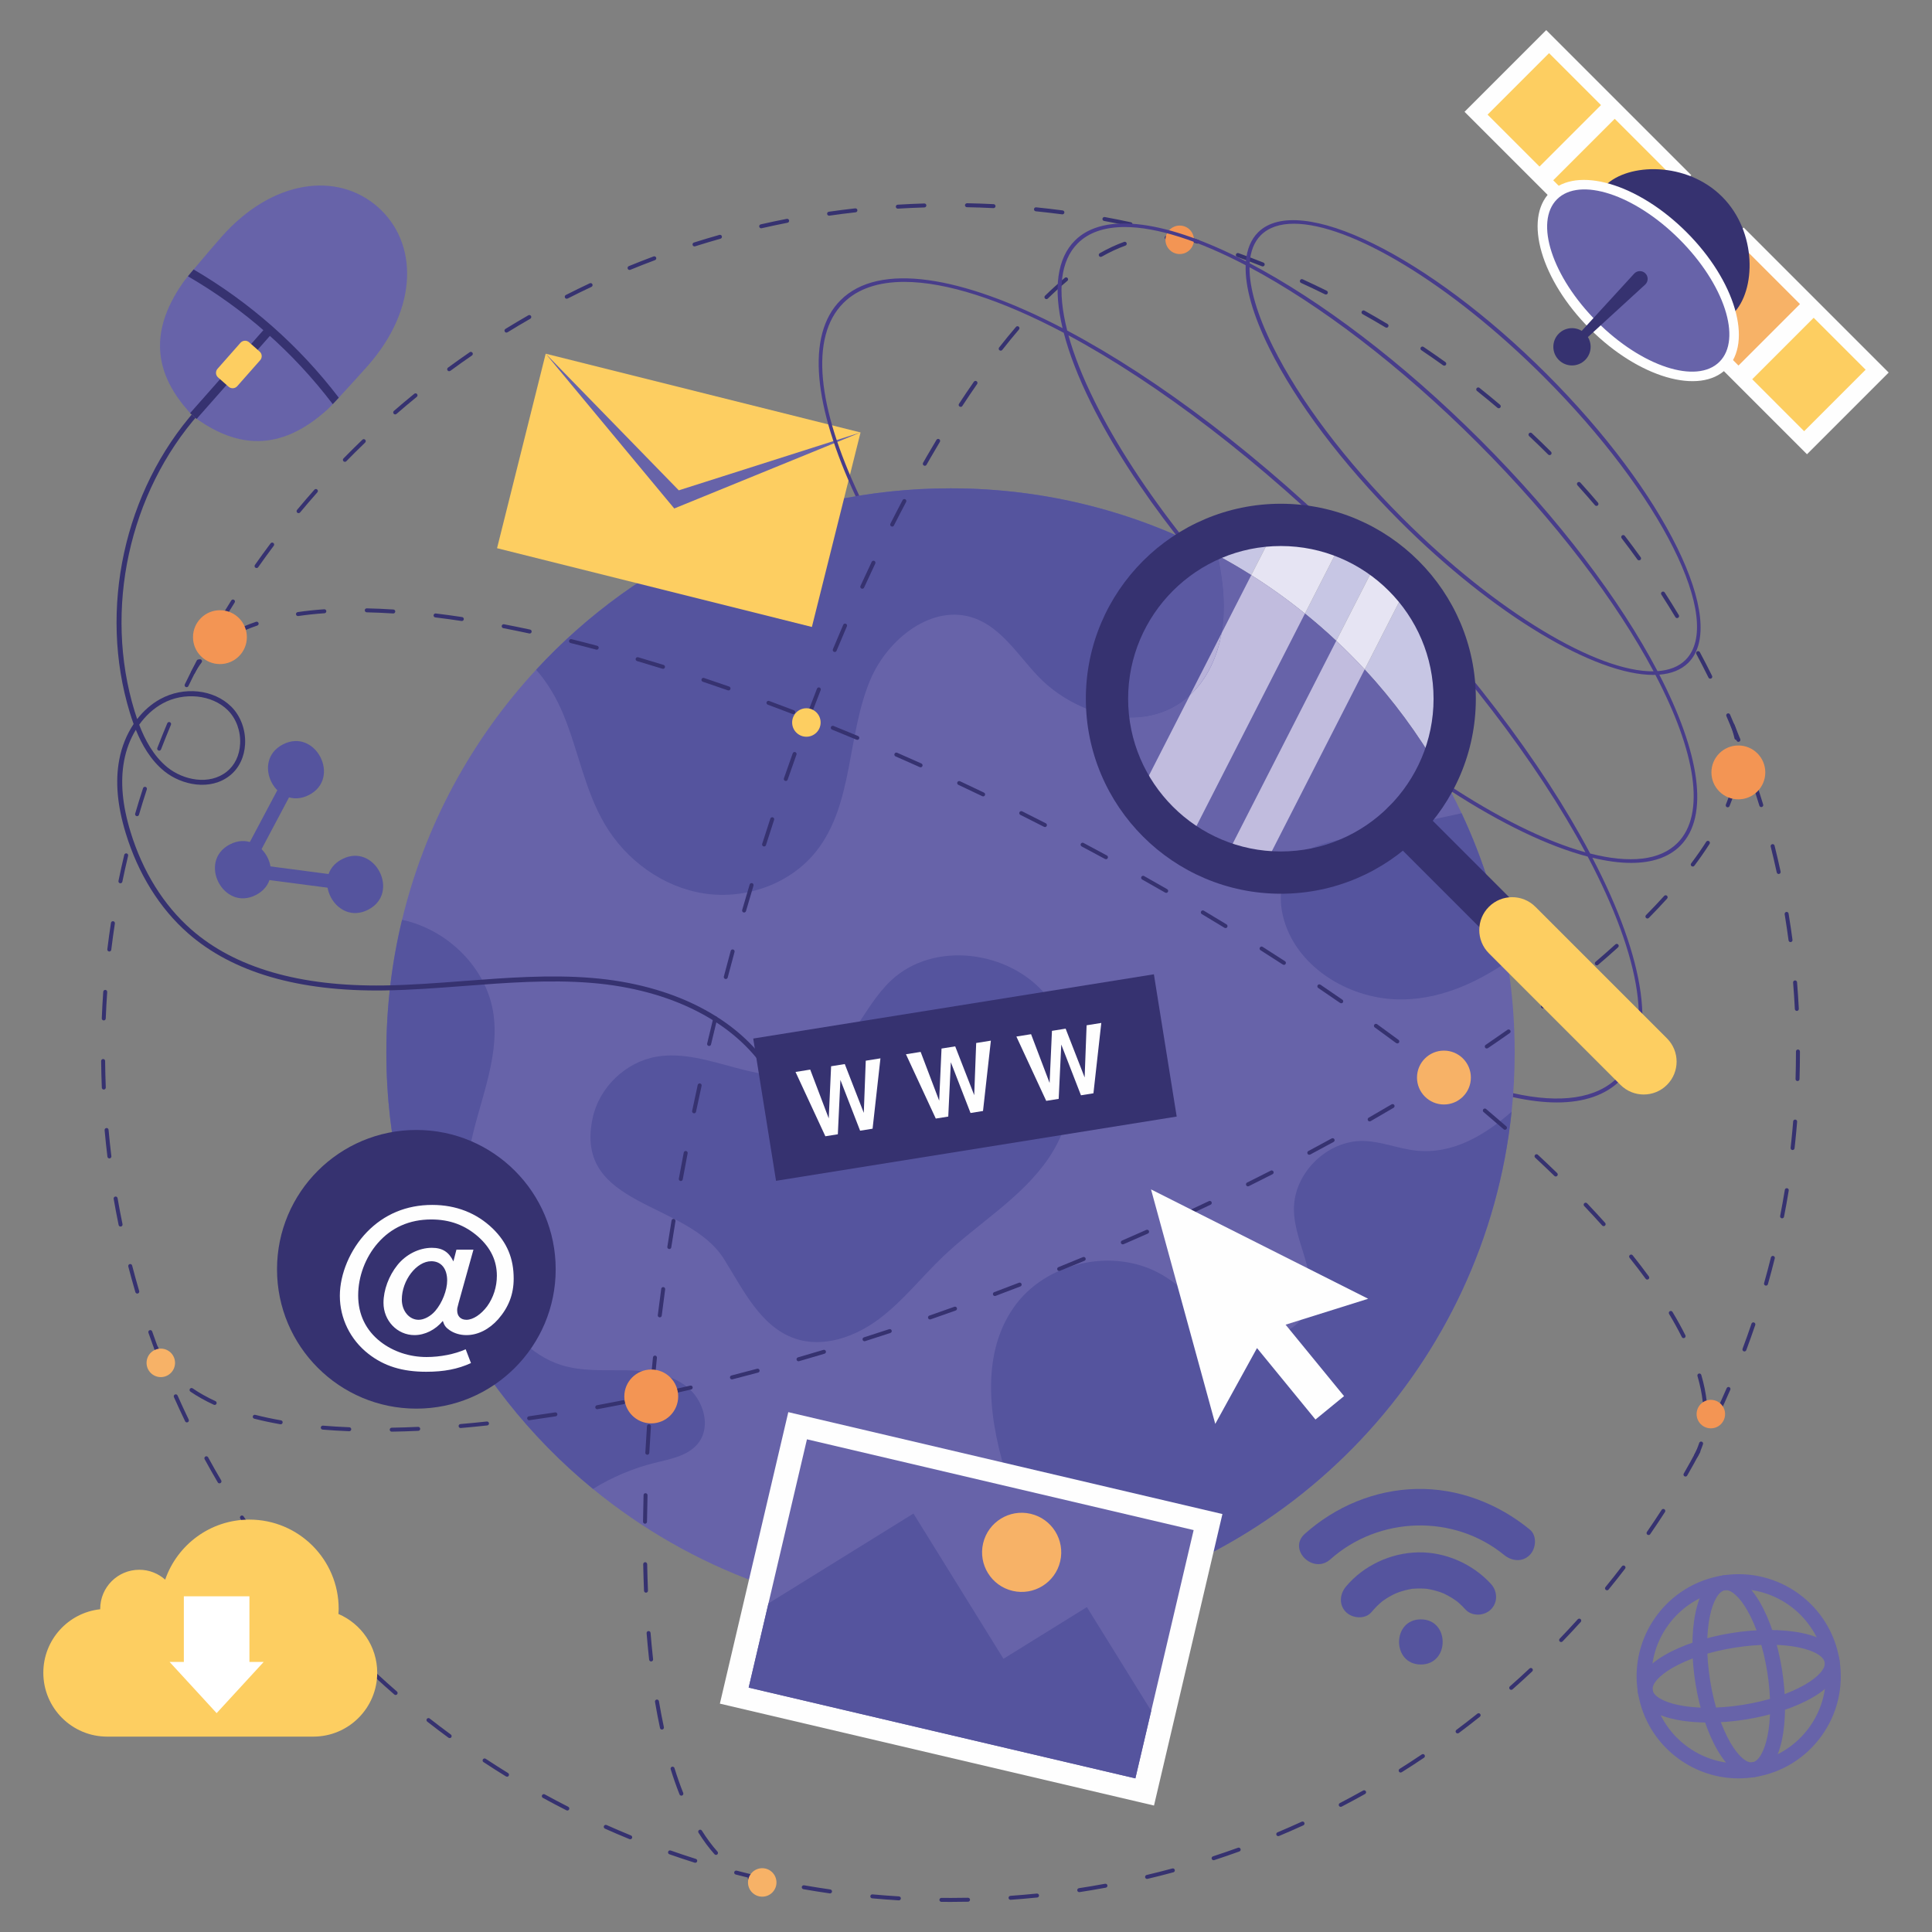 <?xml version="1.0" encoding="UTF-8"?>
<!-- Creator: CorelDRAW 2020 (64-Bit) -->
<svg xmlns="http://www.w3.org/2000/svg" xmlns:xlink="http://www.w3.org/1999/xlink" xmlns:xodm="http://www.corel.com/coreldraw/odm/2003" xml:space="preserve" width="101.6mm" height="101.6mm" version="1.1" style="shape-rendering:geometricPrecision; text-rendering:geometricPrecision; image-rendering:optimizeQuality; fill-rule:evenodd; clip-rule:evenodd" viewBox="0 0 10160 10160">
 <rect x="0" y="0" width="10160" height="10160" fill="#808080" stroke="none"/>
 <defs>
  <style type="text/css">
   <![CDATA[
    .fil6 {fill:#FEFEFE;fill-rule:nonzero}
    .fil4 {fill:#F7B267;fill-rule:nonzero}
    .fil3 {fill:#F39554;fill-rule:nonzero}
    .fil17 {fill:#EEEDF7;fill-rule:nonzero}
    .fil14 {fill:#E6E4F3;fill-rule:nonzero}
    .fil12 {fill:#DDDAED;fill-rule:nonzero}
    .fil10 {fill:#C7C6E4;fill-rule:nonzero}
    .fil15 {fill:#C1BCDE;fill-rule:nonzero}
    .fil16 {fill:#B8B2D9;fill-rule:nonzero}
    .fil0 {fill:#6763A9;fill-rule:nonzero}
    .fil11 {fill:#5B59A2;fill-rule:nonzero}
    .fil1 {fill:#55549E;fill-rule:nonzero}
    .fil13 {fill:#3E388A;fill-rule:nonzero}
    .fil2 {fill:#363270;fill-rule:nonzero}
    .fil9 {fill:darkslateblue;fill-rule:nonzero}
    .fil7 {fill:#FDCE61;fill-rule:nonzero}
    .fil5 {fill:#FDCE61;fill-rule:nonzero}
    .fil8 {fill:white;fill-rule:nonzero}
   ]]>
  </style>
 </defs>
 <g id="Layer_x0020_1">
  <path class="fil0" d="M7965.42 5534.82c0,105.12 -5.5,209.02 -16.23,311.5 -138.56,1328.39 -1154.02,2396.17 -2457.08,2614.26 -160.52,26.99 -325.37,41.09 -493.54,41.09 -713.75,0 -1368.26,-252.03 -1880.18,-671.74 -663.36,-544.15 -1086.65,-1370.19 -1086.65,-2295.11 0,-240.31 28.66,-473.94 82.66,-697.75 120.14,-499.49 367.14,-949.76 704.92,-1315.02 541.76,-586.68 1317.64,-954.06 2179.25,-954.06 508.33,0 986.82,127.79 1405.09,353.28 559.68,301.47 1011.63,777.55 1282.5,1355.4 114.44,243.64 196.61,505.69 240.78,780.41 25.34,155.51 38.48,315.06 38.48,477.74z"></path>
  <path class="fil1" d="M6435.17 3226.33c-6.91,177.49 -76.19,361.42 -220.7,464.62 -226.23,161.7 -560.42,67.81 -753.43,-132.58 -107,-111.31 -193.25,-256.79 -338.96,-308.17 -219.05,-76.9 -452.42,108.23 -543.93,321.53 -125.39,293.36 -87.89,654.77 -285.68,904.86 -136.4,172.23 -371.21,255.13 -588.58,222.17 -217.15,-32.98 -411.6,-174.87 -523.15,-364.06 -105.12,-177.72 -139.51,-387.93 -218.59,-578.55 -34.39,-83.37 -82.39,-166.02 -142.83,-234.1 541.76,-586.68 1317.64,-954.06 2179.25,-954.06 508.33,0 986.82,127.79 1405.09,353.28 21.48,100.82 35.56,202.32 31.51,305.06z"></path>
  <path class="fil1" d="M3116.85 5878.57c34.65,-160.29 172.75,-293.08 334.27,-321.45 276.4,-48.5 569.37,182.73 824.9,66.83 191.55,-86.91 257.62,-325.56 411.33,-469.1 223.61,-208.77 621.04,-156.94 814.89,79.72 193.84,236.7 184.32,602.9 12.35,855.96 -142.62,209.89 -371.57,342.15 -555.2,517.31 -113.86,108.54 -211.52,234.9 -337.57,329.03 -126.03,94.12 -292.92,153.31 -441.67,102.13 -180.26,-62.03 -271.35,-255.69 -372.46,-417.37 -193.37,-309.25 -793.18,-269.94 -690.84,-743.06z"></path>
  <path class="fil1" d="M7949.19 5846.32c-138.56,1328.39 -1154.02,2396.17 -2457.08,2614.26 -26.28,-228.14 -118.73,-452.42 -190.63,-673.86 -96.98,-299.33 -150.97,-650.95 28.19,-909.42 166.97,-241.25 528.38,-321.29 781.83,-173.2 122.78,71.91 216.43,186.1 338.72,258.48 122.31,72.62 301.24,89.12 390.1,-22.2 62.81,-78.37 57.09,-191.6 31.77,-288.84 -25.31,-97.18 -67.37,-192.27 -67.6,-292.84 -0.47,-190.39 175.81,-363.08 366.2,-358.56 94.6,2.16 184.16,41.34 278.29,50.89 187.27,19.34 353.77,-76.69 500.21,-204.71z"></path>
  <path class="fil1" d="M6747.87 4821.78c-25.31,-101.76 -14.31,-219.29 56.59,-296.21 64.29,-69.76 163.17,-93.16 255.86,-113.23 208.55,-45.13 417.08,-90.54 625.84,-135.67 114.44,243.64 196.61,505.69 240.78,780.41 -174.6,119.41 -370.47,204.48 -580.94,198.49 -264.43,-7.88 -533.87,-177.23 -598.13,-433.79z"></path>
  <path class="fil1" d="M3672.35 7588.66c-52.8,67.87 -146.92,83.86 -230.52,104.64 -114.18,28.43 -223.59,74.99 -323.44,136.63 -663.36,-544.15 -1086.65,-1370.19 -1086.65,-2295.11 0,-240.31 28.66,-473.92 82.66,-697.75 239.57,51.12 448.84,255.11 481.32,500.68 31.54,238.87 -82.66,470.12 -126.35,706.84 -49.46,265.85 -7.4,547.75 117.53,787.58 79.31,152.89 200.88,295.22 365.47,346.6 107.5,33.66 223.11,25.78 335.87,27.22 112.73,1.7 232.18,15.78 321.52,84.81 89.1,68.78 131.84,208.79 62.59,297.86z"></path>
  <path class="fil2" d="M5224.77 1094.46l-0.5 -0.02c-46.1,-2.31 -93.05,-3.93 -139.51,-4.8 -5.73,-0.13 -10.34,-4.86 -10.21,-10.65 0.11,-5.76 5.4,-9.82 10.61,-10.23 46.66,0.89 93.8,2.51 140.16,4.84 5.72,0.26 10.15,5.18 9.89,10.94 -0.29,5.57 -4.89,9.92 -10.44,9.92zm-503.39 2.8c-5.47,0 -10.08,-4.27 -10.42,-9.79 -0.33,-5.73 4.04,-10.71 9.8,-11.05 46.4,-2.85 93.52,-4.99 140.02,-6.41 6.18,-0.1 10.55,4.35 10.74,10.13 0.18,5.76 -4.35,10.58 -10.11,10.76 -46.27,1.39 -93.18,3.51 -139.37,6.36l-0.66 0zm865.53 30.02l-1.36 -0.1c-45.75,-6.02 -92.39,-11.41 -138.62,-16.05 -5.71,-0.57 -9.92,-5.67 -9.34,-11.43 0.58,-5.74 5.18,-10.03 11.41,-9.35 46.46,4.66 93.31,10.1 139.27,16.17 5.71,0.74 9.74,5.98 8.98,11.68 -0.68,5.26 -5.18,9.08 -10.34,9.08zm-1226.87 6.94c-5.09,0 -9.58,-3.75 -10.3,-8.95 -0.82,-5.71 3.14,-10.99 8.84,-11.83 45.78,-6.57 92.48,-12.52 138.77,-17.7 5.71,-0.55 10.9,3.48 11.52,9.22 0.63,5.73 -3.48,10.88 -9.21,11.54 -46.07,5.13 -92.56,11.07 -138.12,17.59l-1.5 0.13zm1585.12 55.31l-2.22 -0.24c-45.47,-9.82 -91.49,-19 -136.84,-27.35 -5.68,-1.02 -9.42,-6.47 -8.41,-12.15 1.08,-5.65 6.65,-9.42 12.18,-8.35 45.57,8.35 91.81,17.59 137.47,27.46 5.62,1.23 9.2,6.78 7.98,12.4 -1.05,4.9 -5.37,8.23 -10.16,8.23zm-1942.26 10.96c-4.76,0 -9.06,-3.29 -10.18,-8.12 -1.28,-5.65 2.25,-11.22 7.88,-12.5 45.44,-10.37 91.5,-20.13 136.91,-29.01 5.55,-1.07 11.13,2.6 12.25,8.25 1.11,5.66 -2.59,11.12 -8.27,12.25 -45.17,8.82 -91.03,18.53 -136.26,28.87l-2.33 0.26zm2294.2 80.46l-3.07 -0.45c-44.54,-13.52 -89.64,-26.45 -134.11,-38.5 -5.57,-1.49 -8.85,-7.22 -7.38,-12.77 1.54,-5.57 7.25,-8.95 12.82,-7.36 44.65,12.08 89.99,25.05 134.77,38.67 5.53,1.67 8.62,7.48 6.94,13 -1.36,4.51 -5.5,7.41 -9.97,7.41zm-2644.78 14.87c-4.42,0 -8.53,-2.85 -9.95,-7.3 -1.72,-5.5 1.31,-11.36 6.81,-13.09 44.16,-14 89.28,-27.48 134.12,-40.16 5.65,-1.54 11.33,1.68 12.88,7.23 1.56,5.55 -1.66,11.31 -7.21,12.88 -44.62,12.59 -89.54,26.04 -133.51,39.94l-3.14 0.5zm2987.97 105.19l-3.84 -0.73c-43.11,-17.09 -87,-33.69 -130.53,-49.39 -5.42,-1.93 -8.22,-7.93 -6.26,-13.35 1.91,-5.44 7.85,-8.25 13.35,-6.31 43.74,15.79 87.84,32.48 131.13,49.63 5.4,2.12 7.99,8.19 5.86,13.55 -1.61,4.09 -5.55,6.6 -9.71,6.6zm-3329.57 18.64c-4.11,0 -8.01,-2.46 -9.68,-6.49 -2.21,-5.32 0.39,-11.44 5.7,-13.61 43.01,-17.62 86.9,-34.79 130.43,-51.04 5.44,-1.99 11.41,0.76 13.42,6.12 2.02,5.42 -0.72,11.44 -6.12,13.45 -43.32,16.15 -87,33.22 -129.82,50.78l-3.93 0.79zm3661.73 129.19l-4.61 -1.09c-41.7,-20.63 -84.1,-40.78 -126.03,-59.92 -5.26,-2.38 -7.57,-8.58 -5.15,-13.84 2.4,-5.21 8.71,-7.49 13.79,-5.16 42.14,19.24 84.75,39.5 126.63,60.23 5.18,2.56 7.28,8.8 4.74,14 -1.83,3.67 -5.52,5.78 -9.37,5.78zm-3992.1 22.22c-3.82,0 -7.49,-2.06 -9.29,-5.67 -2.64,-5.16 -0.58,-11.44 4.55,-14.06 41.54,-21.15 83.87,-41.85 125.79,-61.53 5.24,-2.46 11.47,-0.24 13.91,4.99 2.45,5.21 0.2,11.42 -5,13.88 -41.75,19.6 -83.9,40.23 -125.25,61.27l-4.71 1.12zm4311.13 152.29l-5.39 -1.49c-39.8,-23.93 -80.43,-47.49 -120.74,-70.02 -5.08,-2.83 -6.86,-9.18 -4.03,-14.22 2.82,-5.02 9.24,-6.82 14.18,-4.02 40.55,22.66 81.38,46.32 121.35,70.35 4.98,2.97 6.54,9.4 3.59,14.32 -1.97,3.25 -5.42,5.08 -8.96,5.08zm-4628 25.73c-3.51,0 -6.93,-1.78 -8.92,-4.98 -3.02,-4.89 -1.49,-11.33 3.42,-14.34 39.68,-24.5 80.2,-48.58 120.41,-71.66 4.97,-2.91 11.36,-1.18 14.24,3.85 2.87,5 1.12,11.38 -3.88,14.23 -40,22.98 -80.3,46.98 -119.82,71.33l-5.45 1.57zm4931.71 174.11l-6.08 -1.94c-37.58,-27.01 -76.16,-53.78 -114.64,-79.62 -4.76,-3.22 -6.05,-9.71 -2.86,-14.5 3.23,-4.82 9.72,-6.07 14.51,-2.85 38.66,25.96 77.39,52.87 115.17,79.99 4.68,3.35 5.77,9.89 2.4,14.58 -2.04,2.82 -5.23,4.34 -8.5,4.34zm-5233.08 29.1c-3.19,0 -6.36,-1.46 -8.43,-4.26 -3.4,-4.63 -2.4,-11.18 2.23,-14.58 37.48,-27.56 75.88,-54.89 114.2,-81.25 4.78,-3.27 11.25,-2.04 14.53,2.7 3.24,4.74 2.04,11.23 -2.7,14.5 -38.14,26.23 -76.35,53.42 -113.65,80.85l-6.18 2.04zm5519.58 194.74c-2.41,0 -4.79,-0.79 -6.75,-2.46 -35.31,-29.97 -71.59,-59.78 -107.79,-88.65 -4.53,-3.58 -5.29,-10.16 -1.67,-14.68 3.55,-4.45 10.2,-5.21 14.65,-1.65 36.41,29 72.85,58.97 108.31,89.04 4.4,3.75 4.92,10.34 1.2,14.74 -2.06,2.43 -4.99,3.66 -7.95,3.66zm-5803.46 32.33c-2.91,0 -5.81,-1.2 -7.88,-3.59 -3.79,-4.37 -3.33,-10.94 1.02,-14.74 35.2,-30.6 71.27,-60.96 107.24,-90.24 4.45,-3.61 11.06,-3.01 14.68,1.49 3.63,4.47 2.98,11.04 -1.49,14.68 -35.79,29.16 -71.7,59.39 -106.72,89.83 -1.99,1.7 -4.42,2.57 -6.85,2.57zm6070.78 214.03c-2.68,0 -5.32,-1.03 -7.39,-3.04 -32.92,-32.88 -66.63,-65.54 -100.24,-97.08 -4.19,-3.96 -4.4,-10.57 -0.45,-14.77 3.98,-4.18 10.61,-4.4 14.74,-0.46 33.74,31.69 67.63,64.52 100.72,97.55 4.06,4.05 4.08,10.65 0.02,14.76 -2.04,2.01 -4.73,3.04 -7.4,3.04zm-6335.3 35.33c-2.64,0 -5.28,-1 -7.3,-2.98 -4.11,-4.03 -4.22,-10.63 -0.16,-14.77 32.71,-33.45 66.22,-66.66 99.56,-98.68 4.14,-4 10.76,-3.84 14.77,0.32 4,4.16 3.85,10.76 -0.29,14.76 -33.21,31.86 -66.53,64.89 -99.12,98.21 -2.05,2.09 -4.76,3.14 -7.46,3.14zm6581.81 231.85c-2.98,0 -5.89,-1.23 -7.96,-3.66 -30.16,-35.44 -61.12,-70.73 -92.08,-104.89 -3.85,-4.26 -3.51,-10.88 0.76,-14.73 4.29,-3.85 10.88,-3.5 14.76,0.73 31.04,34.29 62.16,69.73 92.42,105.35 3.77,4.4 3.22,11 -1.15,14.71 -1.97,1.68 -4.37,2.49 -6.75,2.49zm-6825.39 38.05c-2.36,0 -4.74,-0.8 -6.67,-2.43 -4.43,-3.69 -5.03,-10.25 -1.34,-14.68 29.74,-35.76 60.44,-71.53 91.3,-106.37 3.85,-4.32 10.41,-4.69 14.73,-0.9 4.35,3.86 4.71,10.45 0.89,14.75 -30.7,34.65 -61.27,70.27 -90.87,105.87 -2.07,2.49 -5.05,3.76 -8.04,3.76zm7049.38 248.25c-3.21,0 -6.43,-1.53 -8.48,-4.35 -26.88,-37.43 -54.88,-75.09 -83.2,-111.98 -3.49,-4.6 -2.62,-11.14 1.96,-14.65 4.53,-3.48 11.07,-2.64 14.63,1.91 28.42,37.09 56.57,74.93 83.57,112.55 3.39,4.66 2.28,11.17 -2.38,14.55l-6.1 1.97zm-7270.34 40.43l-6 -1.88c-4.71,-3.3 -5.83,-9.82 -2.54,-14.55 26.7,-37.98 54.42,-76.12 82.38,-113.42 3.45,-4.6 10,-5.57 14.63,-2.07 4.6,3.46 5.52,10 2.07,14.61 -27.86,37.09 -55.44,75.09 -82.01,112.89 -2.01,2.88 -5.23,4.42 -8.53,4.42zm7470.34 263.08c-3.53,0 -6.99,-1.8 -8.95,-5.07 -24.03,-39.9 -48.87,-79.73 -73.81,-118.39 -3.11,-4.84 -1.72,-11.28 3.11,-14.4 4.82,-3.12 11.31,-1.78 14.45,3.09 25.02,38.85 50,78.84 74.16,118.94 2.95,4.94 1.35,11.36 -3.56,14.34l-5.4 1.49zm-7667.09 42.66l-5.26 -1.44c-4.97,-2.9 -6.65,-9.31 -3.72,-14.29 23.58,-40.12 48.08,-80.4 72.87,-119.74 3.06,-4.9 9.5,-6.33 14.39,-3.27 4.87,3.09 6.34,9.53 3.27,14.42 -24.67,39.13 -49.07,79.23 -72.52,119.17 -1.94,3.3 -5.45,5.15 -9.03,5.15zm7841.65 276.14c-3.85,0 -7.54,-2.11 -9.37,-5.81 -20.7,-41.75 -42.22,-83.47 -63.89,-124.01 -2.72,-5.08 -0.79,-11.39 4.29,-14.11 5.05,-2.72 11.39,-0.81 14.13,4.3 21.78,40.69 43.38,82.6 64.18,124.56 2.57,5.15 0.48,11.41 -4.68,13.97l-4.66 1.1zm-8012.76 44.63l-4.5 -1.02c-5.2,-2.48 -7.38,-8.74 -4.89,-13.92 20.11,-41.72 41.24,-83.87 62.85,-125.33 2.65,-5.1 8.96,-7.09 14.07,-4.42 5.11,2.67 7.1,8.95 4.43,14.08 -21.5,41.23 -42.53,83.21 -62.54,124.72 -1.79,3.72 -5.52,5.89 -9.42,5.89zm8160.75 287.42c-4.13,0 -8.04,-2.48 -9.68,-6.59 -17.02,-42.85 -35.05,-86.2 -53.59,-128.83 -2.33,-5.29 0.11,-11.45 5.4,-13.72 5.31,-2.33 11.44,0.13 13.74,5.39 18.63,42.83 36.75,86.38 53.84,129.46 2.12,5.37 -0.47,11.41 -5.84,13.56l-3.87 0.73zm-8304.93 46.35l-3.75 -0.7c-5.38,-2.07 -8.06,-8.09 -6,-13.48 16.61,-43.24 34.22,-86.97 52.33,-130.06 2.26,-5.31 8.42,-7.78 13.68,-5.58 5.3,2.26 7.8,8.38 5.57,13.69 -18.02,42.85 -35.55,86.41 -52.1,129.43 -1.58,4.16 -5.53,6.7 -9.73,6.7zm8425.12 296.71c-4.48,0 -8.61,-2.9 -9.98,-7.4 -13.55,-44.39 -27.94,-89.1 -42.81,-132.81 -1.86,-5.44 1.07,-11.39 6.51,-13.24 5.48,-1.86 11.42,1.07 13.27,6.54 14.92,43.92 29.4,88.81 42.99,133.44 1.66,5.52 -1.42,11.33 -6.94,13.03l-3.04 0.44zm-8541.37 47.8l-2.93 -0.41c-5.54,-1.63 -8.71,-7.42 -7.09,-12.94 13.07,-44.81 27.02,-89.85 41.44,-133.93 1.79,-5.5 7.66,-8.48 13.17,-6.67 5.47,1.78 8.47,7.69 6.66,13.16 -14.34,43.87 -28.23,88.71 -41.23,133.28 -1.33,4.55 -5.5,7.51 -10.02,7.51zm8632.83 304.04c-4.85,0 -9.17,-3.35 -10.21,-8.22 -9.9,-45.59 -20.56,-91.35 -31.7,-135.89 -1.36,-5.6 2.01,-11.26 7.61,-12.67 5.53,-1.41 11.26,2.01 12.68,7.62 11.17,44.75 21.88,90.69 31.8,136.49 1.23,5.65 -2.33,11.2 -7.99,12.44l-2.19 0.23zm-8720.42 48.85l-2.12 -0.22c-5.63,-1.15 -9.29,-6.67 -8.12,-12.32 9.4,-45.71 19.61,-91.74 30.37,-136.87 1.33,-5.6 6.93,-9.08 12.58,-7.72 5.61,1.33 9.06,6.99 7.73,12.56 -10.71,44.92 -20.88,90.75 -30.23,136.24 -1.01,4.92 -5.36,8.33 -10.21,8.33zm8782.73 309.29c-5.15,0 -9.63,-3.82 -10.36,-9.05 -5.57,-42.14 -11.91,-84.65 -18.69,-126.35l-1.78 -10.83c-0.92,-5.7 2.91,-11.49 8.59,-12.41 5.62,-0.97 10.96,2.51 11.88,8.22l0.13 0.87 1.78 10.76c6.81,41.92 13.16,84.64 18.8,126.99 0.78,5.68 -3.25,10.94 -8.96,11.7l-1.39 0.1zm-8841.22 49.55l-1.27 -0.08c-5.74,-0.68 -9.8,-5.89 -9.11,-11.59 5.6,-46.23 12.01,-92.98 19.06,-138.91 0.87,-5.7 6.23,-9.61 11.92,-8.74 5.68,0.86 9.6,6.2 8.73,11.91 -7.02,45.73 -13.4,92.24 -19,138.22 -0.63,5.29 -5.13,9.19 -10.33,9.19zm8874.41 312.47c-5.49,0 -10.13,-4.35 -10.44,-9.92 -2.31,-46.12 -5.42,-92.94 -9.21,-139.22 -0.47,-5.76 3.79,-10.79 9.55,-11.25 5.76,-0.6 10.76,3.82 11.23,9.54 3.82,46.5 6.93,93.56 9.32,139.85 0.29,5.79 -4.17,10.69 -9.92,10.97l-0.53 0.03zm-8903.54 49.94l-0.41 0c-5.76,-0.24 -10.25,-5.07 -10.02,-10.86 1.83,-46.62 4.43,-93.7 7.72,-139.95 0.41,-5.76 5.59,-10.18 11.14,-9.69 5.75,0.4 10.09,5.39 9.69,11.12 -3.27,46.04 -5.87,92.93 -7.71,139.36 -0.21,5.62 -4.82,10.02 -10.41,10.02zm8907.18 318.88l-0.34 0c-5.73,-0.18 -10.26,-5 -10.07,-10.76 1.41,-46.43 2.17,-93.36 2.17,-139.53l0 -5.29c0,-5.75 4.66,-10.44 10.42,-10.44 5.78,0 10.47,4.69 10.47,10.44l0 5.29c0,46.38 -0.77,93.55 -2.18,140.19 -0.21,5.65 -4.84,10.1 -10.47,10.1zm-8906.99 44.53c-5.56,0 -10.18,-4.4 -10.39,-10 -1.9,-46.41 -3.1,-93.5 -3.57,-139.98 -0.05,-5.77 4.58,-10.5 10.34,-10.55l0.1 0c5.73,0 10.38,4.58 10.45,10.33 0.46,46.26 1.65,93.16 3.51,139.33 0.24,5.76 -4.24,10.63 -10,10.87l-0.44 0zm8881.02 318.11l-1.17 -0.05c-5.76,-0.65 -9.84,-5.81 -9.24,-11.56 1.31,-11.5 2.56,-23.01 3.77,-34.53 3.64,-34.68 6.88,-69.47 9.68,-104.38 0.47,-5.74 5.08,-9.97 11.25,-9.58 5.74,0.47 10.04,5.52 9.56,11.28 -2.8,35.05 -6.07,70.01 -9.73,104.86 -1.18,11.59 -2.44,23.13 -3.75,34.7 -0.62,5.32 -5.13,9.26 -10.37,9.26zm-8851.56 44.19c-5.2,0 -9.69,-3.88 -10.34,-9.14 -5.65,-46.06 -10.63,-92.97 -14.84,-139.4 -0.52,-5.76 3.7,-10.83 9.46,-11.33 5.58,-1.02 10.81,3.69 11.34,9.42 4.17,46.25 9.15,92.92 14.76,138.75 0.7,5.73 -3.38,10.91 -9.11,11.62l-1.27 0.08zm8796.31 315.04l-2.02 -0.19c-5.62,-1.13 -9.34,-6.6 -8.21,-12.28 8.84,-45.04 17.14,-91.24 24.66,-137.3 0.94,-5.71 6.17,-9.46 11.98,-8.62 5.68,0.91 9.58,6.29 8.61,11.99 -7.54,46.3 -15.88,92.71 -24.79,137.97 -0.96,4.97 -5.33,8.43 -10.23,8.43zm-8737.55 43.26c-4.84,0 -9.19,-3.38 -10.21,-8.3 -9.39,-45.54 -18.19,-91.77 -26.11,-137.44 -0.99,-5.68 2.83,-11.1 8.52,-12.07 5.66,-0.97 11.06,2.83 12.06,8.48 7.88,45.44 16.62,91.46 25.97,136.79 1.18,5.63 -2.46,11.15 -8.12,12.33l-2.11 0.21zm8652.98 310.66l-2.85 -0.39c-5.55,-1.57 -8.74,-7.36 -7.17,-12.91 12.64,-44.65 24.73,-90.17 35.91,-135.24 1.44,-5.55 7.04,-8.84 12.7,-7.62 5.6,1.44 9,7.09 7.61,12.7 -11.28,45.26 -23.45,90.95 -36.17,135.87 -1.29,4.61 -5.45,7.59 -10.03,7.59zm-8565.05 41.75c-4.52,0 -8.68,-2.91 -10.03,-7.49 -13.15,-44.81 -25.7,-90.2 -37.28,-134.9 -1.45,-5.58 1.91,-11.28 7.48,-12.75 5.59,-1.43 11.28,1.91 12.73,7.51 11.53,44.51 24.02,89.65 37.11,134.25 1.6,5.53 -1.55,11.36 -7.08,12.93l-2.93 0.45zm8451.56 304.3l-3.66 -0.65c-5.37,-2.04 -8.15,-8.04 -6.13,-13.46 16.26,-43.35 32.07,-87.71 46.96,-131.68 1.83,-5.47 7.78,-8.43 13.24,-6.57 5.45,1.86 8.38,7.75 6.55,13.22 -14.97,44.23 -30.86,88.76 -47.17,132.36 -1.57,4.19 -5.58,6.78 -9.79,6.78zm-8335 39.73c-4.19,0 -8.14,-2.51 -9.75,-6.68 -16.67,-43.28 -32.92,-87.49 -48.26,-131.44 -1.9,-5.44 0.96,-11.39 6.42,-13.32 5.33,-1.84 11.38,0.97 13.29,6.41 15.27,43.74 31.42,87.76 48.04,130.85 2.07,5.39 -0.62,11.41 -6,13.48l-3.74 0.7zm8193.53 295.64l-4.47 -1c-5.19,-2.43 -7.44,-8.65 -4.95,-13.86 19.84,-42.25 39.23,-85.13 57.55,-127.37 2.28,-5.29 8.43,-7.75 13.72,-5.39 5.26,2.28 7.72,8.4 5.42,13.71 -18.37,42.43 -37.85,85.46 -57.85,127.94 -1.78,3.77 -5.52,5.97 -9.42,5.97zm-8049.11 37.82c-3.88,0 -7.61,-2.19 -9.42,-5.91 -20.12,-41.73 -39.92,-84.41 -58.89,-127.08 -2.34,-5.28 0.02,-11.46 5.3,-13.79 5.23,-2.25 11.43,0 13.78,5.29 18.87,42.45 38.59,85.01 58.63,126.5 2.5,5.21 0.32,11.43 -4.88,13.95l-4.52 1.04zm7880.57 284.78l-5.21 -1.41c-4.97,-2.86 -6.72,-9.27 -3.82,-14.27 22.99,-39.86 45.78,-80.95 67.77,-122.13 2.67,-5.08 8.95,-6.96 14.13,-4.29 5.08,2.69 7.02,9.05 4.29,14.13 -22.08,41.36 -45.01,82.66 -68.1,122.71 -1.91,3.35 -5.47,5.26 -9.06,5.26zm-7709.34 35.73c-3.58,0 -7.06,-1.83 -9,-5.13 -23.59,-40.18 -46.82,-81.14 -69.08,-121.87 -2.77,-5.05 -0.91,-11.39 4.15,-14.19 5.11,-2.75 11.43,-0.86 14.17,4.17 22.12,40.54 45.26,81.34 68.77,121.26 2.93,5 1.25,11.38 -3.72,14.32l-5.29 1.44zm7515.21 271.87l-5.94 -1.86c-4.77,-3.29 -5.95,-9.79 -2.7,-14.5 26.2,-37.96 52.27,-77.03 77.48,-116.22 3.19,-4.83 9.68,-6.17 14.44,-3.11 4.85,3.11 6.26,9.61 3.12,14.45 -25.34,39.37 -51.51,78.62 -77.82,116.71 -2.04,2.93 -5.31,4.53 -8.58,4.53zm-7318.4 33.69c-3.27,0 -6.52,-1.58 -8.53,-4.46 -26.97,-38.32 -53.48,-77.28 -78.82,-115.84 -3.19,-4.84 -1.83,-11.31 2.99,-14.48 4.84,-3.22 11.28,-1.78 14.47,2.98 25.18,38.38 51.59,77.2 78.42,115.33 3.33,4.71 2.2,11.21 -2.54,14.53l-5.99 1.94zm7099.87 257l-6.6 -2.38c-4.47,-3.62 -5.13,-10.21 -1.46,-14.66 29.4,-36.02 58.58,-72.84 86.64,-109.48 3.53,-4.56 10.07,-5.37 14.63,-1.92 4.58,3.51 5.44,10.05 1.96,14.63 -28.24,36.8 -57.53,73.79 -87.11,109.99 -2.07,2.51 -5.05,3.82 -8.06,3.82zm-6878.86 31.52c-2.98,0 -5.94,-1.29 -8,-3.72 -29.76,-35.81 -59.37,-72.5 -87.98,-109.13 -3.53,-4.55 -2.75,-11.09 1.81,-14.65 4.55,-3.51 11.09,-2.72 14.66,1.8 28.47,36.46 57.92,72.98 87.55,108.57 3.69,4.45 3.09,11.03 -1.34,14.72 -1.96,1.64 -4.32,2.41 -6.7,2.41zm6637.56 240.46c-2.59,0 -5.21,-0.97 -7.23,-2.94 -4.16,-3.97 -4.28,-10.6 -0.31,-14.73 32.28,-33.56 64.28,-67.9 95.22,-102.11 3.85,-4.26 10.42,-4.55 14.74,-0.7 4.27,3.87 4.61,10.47 0.76,14.76 -31.07,34.31 -63.24,68.81 -95.67,102.5 -2.04,2.15 -4.76,3.22 -7.51,3.22zm-6393.85 29.26c-2.7,0 -5.42,-1.02 -7.44,-3.12 -32.63,-33.31 -65.12,-67.5 -96.55,-101.63 -3.9,-4.24 -3.64,-10.86 0.61,-14.77 4.23,-3.87 10.86,-3.58 14.75,0.64 31.28,33.97 63.63,67.97 96.11,101.13 4.01,4.14 3.93,10.74 -0.15,14.77 -2.04,1.98 -4.68,2.98 -7.33,2.98zm6131.4 222.08c-2.91,0 -5.79,-1.2 -7.83,-3.53 -3.82,-4.31 -3.4,-10.93 0.92,-14.73 34.42,-30.36 69.1,-61.95 103.13,-93.94 4.16,-3.87 10.78,-3.75 14.73,0.47 3.93,4.21 3.77,10.81 -0.47,14.74 -34.15,32.11 -69,63.89 -103.59,94.41 -1.99,1.72 -4.43,2.58 -6.89,2.58zm-5866.59 27.05c-2.44,0 -4.87,-0.84 -6.86,-2.55 -35.13,-30.46 -70.28,-61.95 -104.44,-93.51 -4.26,-3.9 -4.5,-10.52 -0.6,-14.77 3.9,-4.23 10.52,-4.42 14.76,-0.57 34,31.43 68.97,62.74 103.97,93.07 4.37,3.8 4.82,10.4 1.05,14.77 -2.07,2.33 -4.98,3.56 -7.88,3.56zm5584.75 202.22c-3.2,0 -6.31,-1.44 -8.36,-4.17 -3.48,-4.63 -2.53,-11.14 2.1,-14.63 36.88,-27.58 74,-56.24 110.35,-85.25 4.48,-3.58 11.07,-2.88 14.63,1.68 3.59,4.5 2.88,11.07 -1.64,14.63 -36.49,29.14 -73.79,57.95 -110.86,85.67l-6.22 2.07zm-5300.61 24.58l-6.15 -2.02c-37.61,-27.56 -75.2,-56.06 -111.74,-84.7 -4.52,-3.53 -5.33,-10.1 -1.78,-14.65 3.54,-4.54 10.14,-5.32 14.63,-1.76 36.39,28.45 73.82,56.85 111.22,84.28 4.66,3.43 5.65,9.94 2.25,14.58 -2.04,2.8 -5.21,4.27 -8.43,4.27zm5001.12 181.05c-3.46,0 -6.85,-1.76 -8.82,-4.9 -3.07,-4.87 -1.63,-11.31 3.27,-14.37 39.21,-24.63 78.52,-50.2 116.84,-76.01 4.66,-3.19 11.21,-1.99 14.48,2.85 3.24,4.77 1.96,11.26 -2.86,14.5 -38.5,25.89 -77.97,51.6 -117.36,76.32l-5.55 1.61zm-4699.48 21.95l-5.48 -1.54c-39.78,-24.5 -79.56,-49.86 -118.25,-75.35 -4.79,-3.17 -6.13,-9.64 -2.93,-14.48 3.16,-4.81 9.65,-6.08 14.45,-2.98 38.5,25.41 78.1,50.64 117.7,75.04 4.9,3.01 6.42,9.44 3.41,14.34 -1.97,3.22 -5.4,4.97 -8.9,4.97zm4384.37 158.46c-3.74,0 -7.38,-2.04 -9.27,-5.62 -2.64,-5.11 -0.65,-11.42 4.45,-14.09 41.41,-21.51 82.63,-43.79 122.6,-66.16 4.97,-2.78 11.36,-1.03 14.22,4 2.8,5 1.01,11.38 -4.04,14.21 -40.09,22.46 -81.55,44.87 -123.15,66.49l-4.81 1.17zm-4067.2 19.29l-4.71 -1.15c-41.64,-21.12 -83.38,-43.19 -124.01,-65.46 -5.05,-2.75 -6.91,-9.11 -4.14,-14.19 2.78,-5 9.14,-6.83 14.17,-4.11 40.46,22.17 81.98,44.13 123.44,65.18 5.15,2.61 7.19,8.9 4.57,14.02 -1.83,3.62 -5.49,5.71 -9.32,5.71zm3738.6 134.8c-4.05,0 -7.93,-2.41 -9.6,-6.38 -2.25,-5.37 0.26,-11.47 5.58,-13.69 42.64,-17.91 85.51,-36.7 127.46,-55.92 5.19,-2.38 11.44,-0.12 13.85,5.16 2.39,5.24 0.11,11.44 -5.13,13.85 -42.16,19.29 -85.25,38.19 -128.1,56.15l-4.06 0.83zm-3407.91 16.44l-3.95 -0.81c-43.42,-17.7 -86.8,-36.28 -128.96,-55.07 -5.26,-2.39 -7.62,-8.54 -5.26,-13.83 2.33,-5.26 8.53,-7.56 13.77,-5.28 41.96,18.76 85.14,37.22 128.38,54.89 5.31,2.17 7.88,8.24 5.7,13.61 -1.64,4.03 -5.55,6.49 -9.68,6.49zm3067.97 110.09c-4.4,0 -8.48,-2.81 -9.93,-7.23 -1.77,-5.44 1.21,-11.33 6.71,-13.14 43.91,-14.37 88.23,-29.57 131.55,-45.23 5.41,-2.07 11.44,0.84 13.34,6.26 1.97,5.42 -0.83,11.41 -6.27,13.38 -43.5,15.72 -88.01,30.99 -132.16,45.43l-3.24 0.53zm-2725.92 13.5l-3.14 -0.47c-44.71,-14.11 -89.5,-29.03 -133.1,-44.36 -5.42,-1.89 -8.27,-7.83 -6.36,-13.28 1.91,-5.47 7.8,-8.31 13.3,-6.41 43.39,15.23 87.94,30.1 132.43,44.13 5.5,1.73 8.57,7.59 6.82,13.09 -1.39,4.45 -5.53,7.3 -9.95,7.3zm2376.02 84.89c-4.74,0 -9.03,-3.25 -10.18,-8.01 -1.34,-5.63 2.14,-11.26 7.74,-12.6 44.63,-10.54 90.12,-22.11 135.22,-34.33 5.66,-1.55 11.31,1.75 12.82,7.35 1.52,5.55 -1.78,11.29 -7.33,12.8 -45.35,12.28 -91.08,23.87 -135.86,34.52l-2.41 0.27zm-2024.97 10.23l-2.31 -0.29c-45.28,-10.26 -91.11,-21.43 -136.31,-33.19 -5.55,-1.49 -8.9,-7.19 -7.46,-12.77 1.47,-5.55 7.19,-8.77 12.74,-7.48 44.97,11.77 90.62,22.87 135.64,33.13 5.63,1.29 9.16,6.86 7.88,12.48 -1.1,4.83 -5.42,8.12 -10.18,8.12zm1668.19 59.26c-5.11,0 -9.53,-3.69 -10.34,-8.84 -0.87,-5.74 3.04,-11.05 8.74,-11.92 21.49,-3.27 42.87,-6.72 64.26,-10.31 24.5,-4.08 48.94,-8.4 73.31,-12.91 5.81,-0.94 11.12,2.73 12.2,8.36 1.02,5.67 -2.72,11.12 -8.38,12.17 -24.5,4.52 -49.08,8.84 -73.7,12.98 -21.44,3.58 -42.93,7.04 -64.52,10.37l-1.57 0.1zm-1310.47 6.7l-1.49 -0.1c-46.22,-6.6 -92.87,-14.01 -138.57,-22.02 -5.68,-0.96 -9.5,-6.39 -8.51,-12.06 1.03,-5.69 6.55,-9.48 12.1,-8.48 45.49,7.95 91.92,15.31 137.93,21.88 5.71,0.81 9.66,6.1 8.85,11.8 -0.73,5.21 -5.2,8.98 -10.31,8.98zm949.18 33.61c-5.44,0 -10.02,-4.16 -10.39,-9.69 -0.42,-5.76 3.9,-10.75 9.69,-11.14 46.61,-3.33 93.42,-7.36 138.98,-11.99 5.6,-0.37 10.89,3.58 11.47,9.28 0.55,5.76 -3.61,10.9 -9.35,11.47 -45.8,4.66 -92.81,8.69 -139.66,12.04l-0.74 0.03zm-587.24 2.93l-0.63 -0.03c-46.67,-2.77 -93.73,-6.36 -139.96,-10.62 -5.75,-0.53 -9.97,-5.61 -9.44,-11.33 0.52,-5.74 5.6,-10.06 11.36,-9.43 45.98,4.22 92.86,7.77 139.3,10.58 5.73,0.31 10.13,5.26 9.78,11.01 -0.34,5.55 -4.94,9.82 -10.41,9.82zm275.11 8.14c-17.29,0 -34.39,-0.08 -51.53,-0.24 -5.78,-0.05 -10.39,-4.81 -10.34,-10.54 0.05,-5.74 4.71,-10.34 10.42,-10.34l0.12 0c17.1,0.18 34.3,0.31 51.36,0.23 29.58,0 59.02,-0.32 88.39,-0.92l0.21 0c5.7,0 10.34,4.54 10.44,10.21 0.11,5.79 -4.47,10.58 -10.2,10.66 -29.53,0.6 -59.16,0.94 -88.87,0.94z"></path>
  <path class="fil2" d="M1014.96 3546.46l-4.81 -1.2c-5.11,-2.64 -7.1,-8.98 -4.44,-14.08 10.92,-20.92 23.67,-41.17 37.91,-60.15 3.43,-4.61 9.97,-5.6 14.61,-2.06 4.61,3.45 5.54,9.97 2.07,14.6 -13.54,18.06 -25.67,37.35 -36.06,57.27 -1.88,3.58 -5.51,5.62 -9.28,5.62z"></path>
  <path class="fil2" d="M2068.2 3226.09l-0.68 -0.02c-47.58,-3.04 -94.33,-5.05 -138.96,-6 -5.76,-0.1 -10.33,-4.89 -10.21,-10.65 0.11,-5.76 3.75,-10.03 10.66,-10.21 44.91,0.94 91.98,2.96 139.85,6.05 5.75,0.37 10.12,5.31 9.73,11.07 -0.34,5.52 -4.94,9.76 -10.39,9.76zm-501.29 13.61c-5.08,0 -9.55,-3.74 -10.31,-8.92 -0.84,-5.71 3.12,-11 8.79,-11.86 44.22,-6.49 91.14,-11.49 139.54,-14.84 5.86,-0.4 10.76,3.95 11.15,9.71 0.39,5.73 -3.95,10.73 -9.69,11.13 -47.87,3.29 -94.28,8.24 -137.93,14.68l-1.55 0.1zm861.79 26.07l-1.57 -0.13c-46.57,-7.02 -92.97,-13.34 -137.94,-18.79 -5.73,-0.68 -9.81,-5.89 -9.11,-11.6 0.68,-5.75 5.97,-9.81 11.6,-9.13 45.2,5.47 91.79,11.86 138.56,18.9 5.71,0.86 9.63,6.15 8.77,11.88 -0.78,5.15 -5.23,8.87 -10.31,8.87zm356.78 65.7l-2.2 -0.24c-46.14,-9.92 -91.66,-19.19 -136.52,-27.82 -5.65,-1.07 -9.37,-6.55 -8.3,-12.2 1.07,-5.65 6.57,-9.53 12.22,-8.26 45.03,8.63 90.7,17.92 136.98,27.87 5.62,1.22 9.21,6.77 8,12.41 -1.07,4.89 -5.39,8.24 -10.18,8.24zm-1563.65 13.95c-3.69,0 -7.27,-1.99 -9.16,-5.44 -2.77,-5.05 -0.89,-11.41 4.16,-14.16 38.81,-21.18 82.43,-40 129.59,-55.96 5.5,-1.83 11.38,1.1 13.25,6.54 1.83,5.47 -1.1,11.38 -6.55,13.25 -46.04,15.57 -88.52,33.89 -126.29,54.49l-5 1.28zm1916.27 71.17l-2.69 -0.37c-45.47,-12.11 -90.46,-23.69 -134.96,-34.71 -5.6,-1.38 -9,-7.04 -7.62,-12.64 1.36,-5.6 7.15,-9.05 12.62,-7.61 44.62,11.04 89.73,22.64 135.32,34.81 5.57,1.46 8.9,7.2 7.4,12.77 -1.25,4.66 -5.46,7.75 -10.07,7.75zm348.59 100.59l-3.09 -0.45c-44.86,-13.9 -89.36,-27.35 -133.46,-40.34 -5.53,-1.61 -8.69,-7.4 -7.07,-12.95 1.62,-5.52 7.3,-8.69 12.98,-7.06 44.19,13 88.76,26.45 133.7,40.38 5.52,1.73 8.62,7.57 6.91,13.09 -1.41,4.47 -5.52,7.33 -9.97,7.33zm344.53 113.62l-3.45 -0.58c-44.27,-15.44 -88.24,-30.49 -131.92,-45.09 -5.47,-1.81 -8.43,-7.73 -6.6,-13.23 1.84,-5.44 7.77,-8.37 13.22,-6.56 43.77,14.63 87.84,29.71 132.18,45.18 5.44,1.88 8.32,7.82 6.41,13.29 -1.49,4.29 -5.52,6.99 -9.84,6.99zm340.55 124.88l-3.74 -0.71c-43.71,-16.78 -87.18,-33.21 -130.42,-49.23 -5.4,-2.02 -8.17,-8.02 -6.15,-13.43 1.98,-5.42 8,-8.17 13.4,-6.15 43.31,16.07 86.89,32.51 130.66,49.31 5.36,2.07 8.06,8.11 5.99,13.48 -1.57,4.19 -5.54,6.73 -9.74,6.73zm336.65 135.03l-4.02 -0.78c-43.14,-18.04 -86.11,-35.74 -128.91,-53.06 -5.34,-2.15 -7.9,-8.24 -5.76,-13.59 2.18,-5.34 8.27,-7.95 13.61,-5.75 42.85,17.35 85.9,35.05 129.12,53.13 5.31,2.22 7.83,8.35 5.6,13.66 -1.67,4.01 -5.55,6.39 -9.64,6.39zm332.79 144.43l-4.3 -0.94c-42.61,-19.16 -85.06,-38.03 -127.41,-56.54 -5.26,-2.31 -7.69,-8.46 -5.39,-13.77 2.33,-5.26 8.48,-7.66 13.77,-5.36 42.37,18.55 84.93,37.43 127.6,56.64 5.26,2.38 7.61,8.56 5.26,13.79 -1.76,3.87 -5.55,6.18 -9.53,6.18zm328.93 152.94l-4.53 -1.03c-42.06,-20.23 -84.07,-40.15 -125.95,-59.78 -5.21,-2.43 -7.49,-8.64 -5.02,-13.87 2.46,-5.24 8.66,-7.43 13.89,-5.02 41.94,19.65 84,39.62 126.11,59.88 5.19,2.49 7.41,8.72 4.92,13.93 -1.8,3.71 -5.52,5.89 -9.42,5.89zm325.01 161.23l-4.77 -1.15c-41.54,-21.26 -83.03,-42.22 -124.46,-62.92 -5.15,-2.57 -7.25,-8.86 -4.68,-13.98 2.61,-5.16 8.85,-7.25 14.02,-4.69 41.49,20.71 83.04,41.73 124.65,63 5.13,2.62 7.15,8.9 4.56,14.06 -1.89,3.59 -5.53,5.68 -9.32,5.68zm320.89 169.13l-4.97 -1.23c-40.67,-22.11 -81.67,-44.1 -122.86,-65.96 -5.08,-2.69 -7.04,-9.03 -4.33,-14.1 2.71,-5.13 9.06,-7.04 14.09,-4.35 41.28,21.91 82.32,43.95 123.04,66.04 5.11,2.75 6.97,9.11 4.19,14.17 -1.88,3.48 -5.46,5.43 -9.16,5.43zm316.69 177.08l-5.21 -1.39c-40.1,-23.09 -80.49,-46.07 -121.19,-68.97 -5.03,-2.85 -6.81,-9.22 -4.01,-14.24 2.86,-5 9.32,-6.75 14.22,-3.95 40.77,22.93 81.22,45.93 121.42,69.05 4.98,2.9 6.73,9.26 3.82,14.26 -1.94,3.38 -5.44,5.24 -9.05,5.24zm312.13 185.1l-5.45 -1.51c-39.47,-24.12 -79.25,-48.17 -119.38,-72.11 -4.95,-2.97 -6.54,-9.38 -3.61,-14.32 2.95,-4.95 9.37,-6.58 14.31,-3.62 40.18,24 80.04,48.09 119.54,72.22 4.95,2.98 6.46,9.42 3.48,14.32 -1.96,3.24 -5.39,5.02 -8.89,5.02zm307.01 193.4l-5.7 -1.67c-38.74,-25.16 -77.89,-50.26 -117.36,-75.33 -4.87,-3.09 -6.34,-9.53 -3.2,-14.4 3.09,-4.9 9.59,-6.28 14.37,-3.22 39.58,25.08 78.74,50.23 117.58,75.44 4.81,3.13 6.2,9.57 3.06,14.42 -1.99,3.09 -5.34,4.76 -8.75,4.76zm301.46 202.06l-5.95 -1.85c-37.92,-26.25 -76.29,-52.48 -115.14,-78.71 -4.76,-3.22 -6.02,-9.71 -2.8,-14.5 3.22,-4.76 9.72,-6.02 14.5,-2.8 38.87,26.25 77.32,52.53 115.33,78.86 4.76,3.27 5.88,9.77 2.64,14.51 -2.04,2.93 -5.31,4.49 -8.58,4.49zm294.98 211.26l-6.2 -2.04c-37.02,-27.43 -74.52,-54.86 -112.56,-82.32 -4.68,-3.38 -5.7,-9.92 -2.33,-14.55 3.41,-4.69 9.92,-5.74 14.58,-2.38 38.09,27.5 75.62,54.98 112.74,82.47 4.63,3.43 5.6,9.97 2.17,14.6 -2.06,2.78 -5.21,4.22 -8.4,4.22zm287.52 221.38l-6.51 -2.28c-35.89,-28.71 -72.37,-57.5 -109.49,-86.32 -4.55,-3.53 -5.37,-10.08 -1.84,-14.66 3.51,-4.52 10.14,-5.34 14.67,-1.81 37.16,28.88 73.7,57.7 109.69,86.49 4.51,3.61 5.21,10.15 1.65,14.66 -2.07,2.59 -5.13,3.92 -8.17,3.92zm278.53 232.59c-2.44,0 -4.9,-0.84 -6.87,-2.59 -34.52,-30.13 -69.8,-60.42 -105.79,-90.78 -4.4,-3.69 -4.92,-10.28 -1.23,-14.71 3.72,-4.42 10.34,-4.92 14.73,-1.2 36.05,30.42 71.39,60.75 106.01,90.98 4.37,3.77 4.82,10.37 1.02,14.71 -2.06,2.36 -4.97,3.59 -7.87,3.59zm267.13 245.59c-2.62,0 -5.23,-1 -7.28,-2.96 -32.74,-31.82 -66.46,-63.84 -101,-95.96 -4.25,-3.92 -4.48,-10.52 -0.53,-14.73 3.87,-4.27 10.52,-4.48 14.71,-0.55 34.73,32.24 68.5,64.34 101.38,96.27 4.13,4 4.21,10.63 0.2,14.76 -2.04,2.12 -4.79,3.17 -7.48,3.17zm251.79 261.22c-2.82,0 -5.7,-1.15 -7.77,-3.48 -30.47,-33.98 -62.24,-68.37 -94.46,-102.27 -3.98,-4.18 -3.8,-10.81 0.34,-14.76 4.27,-4 10.86,-3.79 14.79,0.34 32.35,34.06 64.28,68.63 94.88,102.79 3.82,4.29 3.48,10.86 -0.81,14.71 -1.99,1.81 -4.48,2.67 -6.97,2.67zm229.29 281.05c-3.22,0 -6.38,-1.49 -8.42,-4.26 -26.54,-36.31 -54.97,-73.47 -84.58,-110.46 -3.58,-4.5 -2.83,-11.07 1.66,-14.65 4.47,-3.64 11.04,-2.91 14.68,1.62 29.73,37.22 58.39,74.62 85.06,111.16 3.41,4.66 2.41,11.18 -2.24,14.58l-6.16 2.01zm191.15 307.85c-3.85,0 -7.54,-2.13 -9.34,-5.79 -19.61,-39.16 -42.12,-80.01 -66.95,-121.4 -2.96,-4.97 -1.34,-11.38 3.55,-14.34 4.93,-2.93 11.39,-1.42 14.35,3.58 25.1,41.83 47.89,83.19 67.71,122.82 2.59,5.18 0.5,11.43 -4.66,14l-4.66 1.13zm111.03 342.98c-5.23,0 -9.76,-3.98 -10.39,-9.29 -4.76,-42.72 -14.08,-87.92 -27.69,-134.46 -1.59,-5.55 1.57,-11.31 7.09,-12.95 5.52,-1.47 11.33,1.57 12.96,7.09 13.92,47.69 23.5,94.09 28.42,137.99 0.63,5.73 -3.5,10.89 -9.21,11.57l-1.18 0.05z"></path>
  <path class="fil2" d="M8918.87 7665.72l-4.81 -1.18c-5.14,-2.67 -7.13,-8.98 -4.45,-14.08 10.38,-19.89 19.18,-40.91 26.25,-62.48 1.81,-5.47 7.82,-8.43 13.17,-6.67 5.46,1.78 8.45,7.69 6.67,13.14 -7.41,22.66 -16.71,44.75 -27.57,65.64 -1.88,3.56 -5.52,5.63 -9.26,5.63z"></path>
  <path class="fil2" d="M9131.46 3891.02c-4.84,0 -9.16,-3.35 -10.21,-8.22 -4.77,-22.03 -11.38,-43.84 -19.66,-64.81 -2.12,-5.36 0.53,-11.41 5.89,-13.52 5.32,-2.12 11.41,0.52 13.51,5.86 8.69,22.01 15.65,44.91 20.65,68.05 1.2,5.62 -2.33,11.2 -7.98,12.41l-2.2 0.23z"></path>
  <path class="fil2" d="M9085.63 4245.45l-3.96 -0.78c-5.36,-2.21 -7.9,-8.28 -5.7,-13.62 18.37,-44.94 32.35,-89.04 41.54,-131.1 1.23,-5.63 6.7,-9.16 12.4,-7.98 5.63,1.22 9.19,6.8 7.99,12.42 -9.43,43.22 -23.8,88.5 -42.64,134.57 -1.62,4.03 -5.55,6.49 -9.63,6.49zm-183.82 311.63l-6.26 -2.09c-4.61,-3.46 -5.52,-10.03 -2.07,-14.64 28.87,-38.37 55.55,-76.63 79.23,-113.8 3.14,-4.89 9.61,-6.28 14.45,-3.19 4.84,3.11 6.26,9.55 3.16,14.39 -24.02,37.64 -50.98,76.38 -80.14,115.17 -2.07,2.72 -5.18,4.16 -8.37,4.16zm-238.35 273.18c-2.67,0 -5.31,-1.02 -7.33,-3.01 -4.14,-4.06 -4.16,-10.65 -0.13,-14.76 33.48,-33.98 65.67,-67.97 95.54,-101.06 3.87,-4.29 10.47,-4.63 14.79,-0.76 4.26,3.87 4.58,10.5 0.73,14.76 -30.13,33.29 -62.48,67.51 -96.17,101.72 -2.06,2.07 -4.73,3.11 -7.43,3.11zm-266.19 246.4c-2.93,0 -5.89,-1.23 -7.93,-3.66 -3.74,-4.39 -3.24,-10.99 1.15,-14.71 36.02,-30.75 71.22,-61.69 104.59,-91.92 4.32,-3.88 10.86,-3.57 14.76,0.73 3.86,4.27 3.54,10.86 -0.73,14.74 -33.55,30.39 -68.89,61.45 -105.06,92.32 -1.97,1.69 -4.37,2.5 -6.78,2.5zm-283.31 226.52c-3.14,0 -6.26,-1.44 -8.35,-4.16 -3.43,-4.61 -2.52,-11.15 2.09,-14.61 37.69,-28.37 74.52,-56.69 110.43,-84.96 4.45,-3.53 11.07,-2.78 14.66,1.75 3.56,4.53 2.75,11.1 -1.78,14.68 -35.99,28.33 -72.97,56.75 -110.77,85.2l-6.28 2.1zm-295.33 210.73c-3.34,0 -6.62,-1.6 -8.63,-4.59 -3.25,-4.76 -2.02,-11.25 2.75,-14.47 38.92,-26.46 77.16,-52.87 114.67,-79.28 4.66,-3.3 11.2,-2.23 14.55,2.52 3.3,4.73 2.17,11.24 -2.54,14.55 -37.61,26.46 -75.9,52.97 -114.96,79.46l-5.84 1.81zm-304.32 197.45c-3.48,0 -6.89,-1.75 -8.88,-4.92 -3.03,-4.89 -1.54,-11.36 3.36,-14.39 39.85,-24.79 79.15,-49.6 117.85,-74.42 4.82,-3.11 11.31,-1.75 14.41,3.15 3.13,4.84 1.72,11.31 -3.15,14.39 -38.76,24.89 -78.16,49.76 -118.07,74.63l-5.52 1.56zm-311.55 185.9c-3.62,0 -7.13,-1.89 -9.06,-5.24 -2.88,-5 -1.12,-11.36 3.85,-14.27 40.64,-23.34 80.82,-46.72 120.5,-70.17 4.89,-2.85 11.31,-1.31 14.29,3.69 2.91,4.95 1.26,11.38 -3.71,14.29 -39.71,23.48 -79.94,46.91 -120.67,70.31l-5.2 1.39zm-317.48 175.49c-3.71,0 -7.32,-1.99 -9.18,-5.55 -2.75,-5.07 -0.79,-11.38 4.32,-14.1 41.3,-21.99 82.21,-44.08 122.6,-66.27 5.08,-2.73 11.41,-0.95 14.18,4.13 2.81,5.05 0.94,11.41 -4.1,14.18 -40.55,22.23 -81.48,44.34 -122.89,66.39l-4.93 1.22zm-322.54 165.94c-3.82,0 -7.53,-2.09 -9.34,-5.78 -2.56,-5.15 -0.47,-11.44 4.68,-14 41.93,-20.79 83.44,-41.69 124.56,-62.64 5.03,-2.66 11.39,-0.65 14.03,4.56 2.62,5.13 0.58,11.41 -4.55,14.03 -41.2,20.99 -82.76,41.9 -124.72,62.77l-4.66 1.06zm-327.07 156.81c-3.93,0 -7.72,-2.24 -9.48,-6.06 -2.43,-5.21 -0.13,-11.44 5.1,-13.85 42.41,-19.61 84.47,-39.34 126.19,-59.21 5.18,-2.41 11.42,-0.29 13.93,4.92 2.46,5.21 0.26,11.47 -4.95,13.95 -41.77,19.84 -83.96,39.66 -126.42,59.29l-4.37 0.96zm-331.06 148.36c-4.02,0 -7.88,-2.35 -9.57,-6.28 -2.3,-5.28 0.13,-11.44 5.39,-13.71 42.85,-18.56 85.43,-37.25 127.67,-56.04 5.35,-2.31 11.44,0.02 13.83,5.28 2.33,5.26 -0.03,11.47 -5.32,13.77 -42.35,18.82 -84.93,37.56 -127.83,56.12l-4.17 0.86zm-334.71 139.93c-4.13,0 -8.04,-2.49 -9.68,-6.52 -2.15,-5.36 0.44,-11.46 5.75,-13.61 43.27,-17.48 86.32,-35.04 129.1,-52.82 5.26,-2.22 11.36,0.34 13.6,5.68 2.23,5.32 -0.29,11.39 -5.62,13.64 -42.83,17.75 -85.9,35.38 -129.23,52.87l-3.92 0.76zm-338.07 131.69c-4.24,0 -8.22,-2.57 -9.79,-6.76 -2.04,-5.42 0.74,-11.41 6.1,-13.45 43.4,-16.26 86.82,-32.8 130.35,-49.63 5.31,-2.09 11.41,0.61 13.48,5.99 2.09,5.37 -0.58,11.41 -5.97,13.48 -43.58,16.86 -87.08,33.43 -130.53,49.74l-3.64 0.63zm-341.21 123.27c-4.31,0 -8.34,-2.66 -9.83,-6.99 -1.92,-5.44 0.99,-11.41 6.43,-13.29 43.68,-15.18 87.53,-30.65 131.5,-46.38 5.47,-2.07 11.41,0.87 13.35,6.28 1.97,5.45 -0.86,11.41 -6.31,13.32 -44.02,15.81 -87.92,31.28 -131.71,46.51l-3.43 0.55zm-344.24 114.54c-4.42,0 -8.56,-2.82 -9.95,-7.25 -1.75,-5.49 1.29,-11.38 6.75,-13.14 44.08,-14.06 88.32,-28.35 132.69,-42.98 5.57,-1.8 11.38,1.18 13.16,6.65 1.83,5.48 -1.15,11.39 -6.62,13.19 -44.45,14.63 -88.74,28.95 -132.86,43.06l-3.17 0.47zm-347.18 105.35c-4.55,0 -8.71,-2.98 -10.02,-7.59 -1.6,-5.52 1.59,-11.28 7.14,-12.9 44.34,-12.78 88.95,-25.89 133.76,-39.34 5.6,-1.65 11.35,1.46 13,7.01 1.66,5.53 -1.49,11.36 -7.01,13.01 -44.87,13.46 -89.54,26.62 -133.99,39.4l-2.88 0.41zm-350.08 95.33c-4.66,0 -8.89,-3.11 -10.1,-7.85 -1.43,-5.57 1.94,-11.23 7.54,-12.7 44.65,-11.44 89.62,-23.24 134.82,-35.41 5.6,-1.47 11.31,1.83 12.8,7.38 1.52,5.57 -1.78,11.28 -7.35,12.8 -45.31,12.17 -90.36,24.03 -135.11,35.47l-2.6 0.31zm-352.85 84.54c-4.79,0 -9.08,-3.32 -10.18,-8.19 -1.26,-5.63 2.3,-11.2 7.93,-12.43 44.97,-10 90.27,-20.39 135.92,-31.15 5.55,-1.34 11.23,2.14 12.54,7.78 1.33,5.6 -2.15,11.22 -7.75,12.53 -45.73,10.81 -91.11,21.18 -136.19,31.2l-2.27 0.26zm-2367.46 49.79l-4.35 -0.94c-45.21,-20.73 -86.65,-43.95 -123.1,-69.03 -4.76,-3.27 -5.96,-9.76 -2.7,-14.53 3.28,-4.71 9.76,-5.94 14.51,-2.64 35.5,24.37 75.86,47.01 120.01,67.22 5.21,2.38 7.54,8.58 5.13,13.85 -1.76,3.82 -5.52,6.07 -9.5,6.07zm2011.91 22.48c-4.92,0 -9.32,-3.5 -10.23,-8.56 -1.05,-5.68 2.69,-11.1 8.37,-12.17 45.2,-8.27 90.85,-17.04 136.91,-26.23 5.64,-1.2 11.13,2.55 12.25,8.22 1.13,5.66 -2.53,11.15 -8.19,12.3 -46.14,9.17 -91.89,17.94 -137.2,26.26l-1.91 0.18zm-358.12 58.03c-5.13,0 -9.58,-3.77 -10.34,-9 -0.78,-5.69 3.2,-11 8.93,-11.76 45.39,-6.35 91.34,-13.19 137.86,-20.47 5.63,-1.18 11.01,2.99 11.9,8.67 0.9,5.71 -2.98,11.05 -8.68,11.94 -46.62,7.32 -92.69,14.15 -138.23,20.51l-1.44 0.11zm-1306.59 21.28l-1.81 -0.18c-47.71,-8.36 -93.89,-18.2 -137.23,-29.24 -5.57,-1.41 -8.93,-7.15 -7.51,-12.72 1.41,-5.6 7.09,-8.9 12.7,-7.52 42.81,10.92 88.47,20.66 135.63,28.93 5.68,1 9.48,6.38 8.48,12.09 -0.89,5.05 -5.29,8.64 -10.26,8.64zm946.12 19.68c-5.34,0 -9.92,-4.13 -10.39,-9.58 -0.47,-5.7 3.77,-10.78 9.53,-11.28 45.51,-3.9 91.74,-8.37 138.67,-13.46 5.84,-0.38 10.89,3.54 11.49,9.27 0.62,5.74 -3.51,10.89 -9.25,11.49 -47.08,5.08 -93.46,9.56 -139.13,13.54l-0.92 0.02zm-585.44 16.8l-0.42 0c-47.77,-1.88 -94.78,-4.76 -139.72,-8.5 -5.75,-0.5 -10.02,-5.55 -9.55,-11.28 0.5,-5.73 5.58,-10.05 11.28,-9.53 44.65,3.72 91.35,6.57 138.83,8.43 5.76,0.26 10.23,5.1 10,10.86 -0.21,5.63 -4.81,10.02 -10.42,10.02zm223.21 2.36c-5.7,0 -10.33,-4.58 -10.44,-10.31 -0.08,-5.73 4.51,-10.5 10.29,-10.57 44.91,-0.74 91.74,-2.21 139.16,-4.38 5.58,-0.16 10.63,4.19 10.89,9.95 0.26,5.76 -4.18,10.65 -9.95,10.91 -47.63,2.18 -94.66,3.67 -139.79,4.4l-0.16 0z"></path>
  <path class="fil2" d="M852.13 7160.56c-3.55,0 -7.01,-1.81 -8.97,-5.11 -12.25,-20.39 -22.85,-41.85 -31.49,-63.78 -2.13,-5.34 0.49,-11.41 5.86,-13.54 5.42,-2.04 11.44,0.52 13.55,5.87 8.23,20.86 18.32,41.3 30,60.75 2.96,4.94 1.35,11.36 -3.59,14.32l-5.36 1.49z"></path>
  <path class="fil2" d="M4008.42 9909.84l-2.59 -0.33c-22.9,-5.84 -45.54,-13.61 -67.3,-23.11 -5.28,-2.31 -7.72,-8.46 -5.39,-13.74 2.33,-5.27 8.54,-7.67 13.75,-5.4 20.73,9.06 42.29,16.47 64.1,22.04 5.6,1.39 8.95,7.07 7.53,12.67 -1.2,4.74 -5.44,7.87 -10.1,7.87z"></path>
  <path class="fil2" d="M5788.59 1351.02c-3.61,0 -7.15,-1.91 -9.09,-5.28 -2.85,-5.01 -1.1,-11.36 3.93,-14.24 43.26,-24.55 86.32,-44.61 127.94,-59.5 5.37,-1.97 11.38,0.89 13.35,6.31 1.91,5.41 -0.89,11.39 -6.34,13.34 -40.46,14.51 -82.4,34.01 -124.64,58.01l-5.15 1.36zm-285.59 222.06c-2.73,0 -5.45,-1.04 -7.46,-3.17 -4.06,-4.13 -3.98,-10.72 0.18,-14.76 34.92,-34.03 69.91,-65.72 103.99,-94.2 4.42,-3.66 11,-3.08 14.71,1.34 3.69,4.45 3.12,11.02 -1.33,14.71 -33.66,28.11 -68.27,59.44 -102.81,93.1 -2.04,1.99 -4.64,2.98 -7.28,2.98zm-240.59 271.19l-6.47 -2.19c-4.5,-3.59 -5.32,-10.13 -1.75,-14.69 29.47,-37.61 59.31,-74.04 88.62,-108.31 3.74,-4.45 10.31,-4.89 14.71,-1.15 4.4,3.74 4.92,10.34 1.15,14.71 -29.15,34.05 -58.79,70.25 -88.07,107.66 -2.02,2.61 -5.08,3.97 -8.19,3.97zm-210.47 295.38l-5.74 -1.7c-4.83,-3.17 -6.17,-9.63 -3,-14.48 26.04,-39.86 52.37,-78.86 78.21,-115.92 3.32,-4.74 9.81,-5.92 14.52,-2.59 4.74,3.3 5.89,9.81 2.59,14.52 -25.7,36.91 -51.9,75.73 -77.86,115.44 -2.02,3.05 -5.35,4.73 -8.72,4.73zm-188.66 309.83l-5.16 -1.37c-5.03,-2.85 -6.76,-9.21 -3.9,-14.23l20.02 -34.95c16.78,-29.08 33.58,-57.63 50.41,-85.77 2.93,-4.95 9.37,-6.57 14.32,-3.58 4.95,2.95 6.54,9.37 3.58,14.31 -16.77,28.01 -33.5,56.51 -50.23,85.49l-19.96 34.83c-1.94,3.38 -5.48,5.27 -9.08,5.27zm-171.58 319.66l-4.68 -1.12c-5.16,-2.6 -7.23,-8.87 -4.61,-14.03 21.33,-42.06 42.74,-83.45 64.23,-124.04 2.67,-5.1 9.05,-7.04 14.11,-4.35 5.1,2.7 7.04,9.01 4.37,14.08 -21.44,40.52 -42.82,81.77 -64.1,123.75 -1.83,3.62 -5.5,5.71 -9.32,5.71zm-157.23 326.95l-4.31 -0.95c-5.24,-2.41 -7.57,-8.58 -5.16,-13.82 19.55,-42.82 39.23,-85.04 58.99,-126.66 2.47,-5.18 8.67,-7.38 13.9,-4.95 5.21,2.5 7.43,8.72 4.95,13.93 -19.74,41.49 -39.34,83.63 -58.84,126.35 -1.76,3.82 -5.55,6.1 -9.53,6.1zm-144.85 332.62l-4.02 -0.82c-5.32,-2.19 -7.83,-8.31 -5.61,-13.63 18.01,-43.37 36.15,-86.27 54.39,-128.65 2.28,-5.31 8.46,-7.75 13.72,-5.44 5.29,2.25 7.72,8.4 5.44,13.71 -18.19,42.3 -36.3,85.1 -54.29,128.41 -1.64,3.99 -5.55,6.42 -9.63,6.42zm-133.8 337.23l-3.69 -0.68c-5.39,-2.04 -8.09,-8.09 -6.04,-13.46 16.62,-43.87 33.36,-87.32 50.22,-130.32 2.1,-5.34 8.15,-8.01 13.51,-5.91 5.39,2.11 8.04,8.16 5.94,13.52 -16.85,42.96 -33.58,86.33 -50.15,130.1 -1.6,4.18 -5.55,6.75 -9.79,6.75zm-123.59 341.07l-3.41 -0.57c-5.44,-1.91 -8.35,-7.86 -6.46,-13.3 15.34,-44.26 30.83,-88.18 46.43,-131.71 1.97,-5.44 7.93,-8.3 13.35,-6.31 5.44,1.94 8.24,7.93 6.3,13.36 -15.57,43.47 -31.04,87.31 -46.34,131.49 -1.5,4.32 -5.55,7.04 -9.87,7.04zm-114.12 344.38l-3.17 -0.47c-5.5,-1.76 -8.53,-7.62 -6.78,-13.12 14.13,-44.63 28.42,-88.94 42.85,-132.91 1.8,-5.47 7.69,-8.48 13.19,-6.67 5.47,1.8 8.46,7.72 6.65,13.19 -14.43,43.89 -28.69,88.15 -42.8,132.7 -1.39,4.45 -5.52,7.28 -9.94,7.28zm-105.12 347.28l-2.88 -0.42c-5.55,-1.6 -8.74,-7.38 -7.14,-12.9 12.98,-44.94 26.12,-89.62 39.39,-133.99 1.64,-5.52 7.48,-8.69 13.01,-7.01 5.52,1.64 8.66,7.48 7.01,13 -13.27,44.32 -26.41,88.92 -39.34,133.78 -1.33,4.56 -5.5,7.54 -10.05,7.54zm-96.32 349.81l-2.64 -0.33c-5.58,-1.5 -8.91,-7.17 -7.47,-12.75 11.86,-45.2 23.87,-90.17 36.05,-134.93 1.51,-5.55 7.09,-8.85 12.82,-7.3 5.58,1.49 8.85,7.22 7.33,12.8 -12.15,44.65 -24.16,89.59 -35.99,134.72 -1.23,4.71 -5.47,7.79 -10.1,7.79zm-87.68 352.08l-2.42 -0.29c-5.62,-1.31 -9.08,-6.94 -7.77,-12.54 10.65,-45.12 21.57,-90.37 32.72,-135.77 1.39,-5.6 7.09,-9 12.64,-7.64 5.6,1.39 9.03,7.04 7.64,12.64 -11.15,45.31 -22.03,90.49 -32.69,135.57 -1.12,4.78 -5.39,8.03 -10.12,8.03zm-78.98 354.11l-2.16 -0.24c-5.63,-1.18 -9.27,-6.7 -8.07,-12.35 9.53,-45.33 19.29,-90.85 29.35,-136.55 1.25,-5.63 6.83,-9.11 12.45,-7.93 5.6,1.25 9.19,6.77 7.93,12.46 -10.02,45.57 -19.78,91.03 -29.29,136.31 -1.04,4.92 -5.38,8.3 -10.21,8.3zm-69.9 356.05l-1.92 -0.16c-5.65,-1.05 -9.42,-6.46 -8.37,-12.17 8.32,-45.52 16.91,-91.29 25.81,-137.29 1.1,-5.62 6.72,-9.31 12.22,-8.24 5.65,1.07 9.37,6.57 8.27,12.23 -8.87,45.93 -17.46,91.57 -25.78,137.07 -0.89,5.02 -5.28,8.56 -10.23,8.56zm-60.36 357.7l-1.6 -0.14c-5.71,-0.86 -9.6,-6.17 -8.74,-11.91 7.07,-45.67 14.42,-91.66 22.06,-137.88 0.94,-5.71 6.34,-9.4 12.01,-8.58 5.69,0.96 9.54,6.3 8.6,12.01 -7.62,46.12 -14.98,92.03 -22.05,137.67 -0.78,5.13 -5.23,8.83 -10.28,8.83zm-50.18 359.31l-1.28 -0.1c-5.73,-0.68 -9.79,-5.89 -9.08,-11.62 5.7,-45.86 11.72,-92.03 18.03,-138.49 0.78,-5.73 5.94,-9.97 11.78,-8.93 5.68,0.77 9.68,6.05 8.9,11.73 -6.31,46.4 -12.3,92.5 -18.01,138.25 -0.63,5.32 -5.13,9.16 -10.34,9.16zm-38.97 360.72l-0.97 -0.03c-5.73,-0.53 -9.95,-5.6 -9.45,-11.36 4.21,-45.97 8.77,-92.27 13.64,-139.01 0.6,-5.74 5.78,-9.56 11.46,-9.29 5.71,0.57 9.9,5.72 9.3,11.46 -4.88,46.64 -9.4,92.89 -13.59,138.74 -0.5,5.4 -5.05,9.49 -10.39,9.49zm-26.52 361.82l-0.57 -0.02c-5.76,-0.31 -10.16,-5.21 -9.85,-11 2.5,-45.98 5.37,-92.46 8.62,-139.37 0.39,-5.79 5.6,-10.26 11.12,-9.71 5.76,0.39 10.1,5.36 9.71,11.1 -3.24,46.85 -6.1,93.25 -8.61,139.14 -0.28,5.57 -4.89,9.86 -10.42,9.86zm-12.12 362.6l-0.13 0c-5.76,-0.08 -10.39,-4.79 -10.31,-10.55 0.52,-45.99 1.47,-92.55 2.8,-139.7 0.16,-5.77 3.85,-10.41 10.73,-10.15 5.77,0.18 10.31,5 10.14,10.73 -1.34,47.04 -2.26,93.5 -2.78,139.33 -0.08,5.73 -4.74,10.34 -10.45,10.34zm5.14 362.67c-5.55,0 -10.16,-4.42 -10.4,-10.02 -1.91,-45.79 -3.35,-92.32 -4.26,-139.65 -0.14,-5.78 4.47,-10.55 10.23,-10.65 5.26,-0.1 10.53,4.47 10.63,10.21 0.94,47.19 2.35,93.63 4.24,139.22 0.26,5.76 -4.22,10.62 -10,10.89l-0.44 0zm27.01 361.68c-5.27,0 -9.77,-3.93 -10.37,-9.25l-1.94 -17.48c-4.26,-39.79 -8.08,-80.38 -11.46,-121.79 -0.5,-5.73 3.77,-10.76 9.53,-11.23 5.91,-0.57 10.79,3.8 11.25,9.59 3.41,41.17 7.2,81.58 11.47,121.21l1.91 17.35c0.62,5.73 -3.48,10.92 -9.22,11.54l-1.17 0.06zm56.85 358.22c-4.82,0 -9.16,-3.36 -10.19,-8.3 -9.44,-44.05 -18.26,-90.33 -26.22,-137.5 -0.97,-5.68 2.87,-11.06 8.56,-12.04 5.47,-0.84 11.05,2.91 12.01,8.57 7.91,46.87 16.67,92.84 26.07,136.62 1.2,5.63 -2.38,11.18 -8.03,12.38l-2.2 0.27zm102.21 347.61c-4.14,0 -8.06,-2.51 -9.71,-6.59 -16.44,-41.46 -32.09,-85.99 -46.49,-132.39 -1.72,-5.52 1.36,-11.36 6.86,-13.06 5.57,-1.6 11.36,1.39 13.06,6.88 14.27,45.88 29.74,89.93 45.99,130.85 2.12,5.39 -0.5,11.44 -5.87,13.58l-3.84 0.73zm182.12 311.56c-2.86,0 -5.71,-1.18 -7.78,-3.48 -29.55,-32.93 -57.87,-71.04 -84.2,-113.23 -3.06,-4.9 -1.54,-11.34 3.32,-14.4 4.92,-3.01 11.34,-1.57 14.41,3.35 25.67,41.17 53.28,78.31 82.03,110.38 3.84,4.29 3.48,10.86 -0.82,14.73 -1.99,1.79 -4.47,2.65 -6.96,2.65z"></path>
  <path class="fil2" d="M6203.79 1271.53l-2.57 -0.32c-21.72,-5.55 -44.23,-9.31 -66.82,-11.25 -5.76,-0.5 -10.03,-5.55 -9.53,-11.31 0.53,-5.73 5.5,-10.02 11.31,-9.5 23.74,2.04 47.35,6.02 70.2,11.83 5.57,1.42 8.95,7.09 7.51,12.7 -1.2,4.71 -5.42,7.85 -10.1,7.85z"></path>
  <path class="fil3" d="M3566.44 7343.65c0,78.23 -63.42,141.65 -141.65,141.65 -78.21,0 -141.65,-63.42 -141.65,-141.65 0,-78.21 63.44,-141.63 141.65,-141.63 78.23,0 141.65,63.42 141.65,141.63z"></path>
  <path class="fil4" d="M7735.01 5666.63c0,78.24 -63.43,141.66 -141.66,141.66 -78.23,0 -141.65,-63.42 -141.65,-141.66 0,-78.23 63.42,-141.65 141.65,-141.65 78.23,0 141.66,63.42 141.66,141.65z"></path>
  <path class="fil3" d="M9283.32 4061.94c0,78.24 -63.42,141.66 -141.66,141.66 -78.23,0 -141.65,-63.42 -141.65,-141.66 0,-78.23 63.42,-141.65 141.65,-141.65 78.24,0 141.66,63.42 141.66,141.65z"></path>
  <path class="fil3" d="M1298.26 3350.68c0,78.21 -63.4,141.63 -141.63,141.63 -78.24,0 -141.67,-63.42 -141.67,-141.63 0,-78.23 63.43,-141.65 141.67,-141.65 78.23,0 141.63,63.42 141.63,141.65z"></path>
  <path class="fil5" d="M4315.5 3799.49c0,41.36 -33.53,74.88 -74.91,74.88 -41.36,0 -74.89,-33.52 -74.89,-74.88 0,-41.38 33.53,-74.91 74.89,-74.91 41.38,0 74.91,33.53 74.91,74.91z"></path>
  <path class="fil3" d="M9071.88 7436.46c0,41.35 -33.52,74.88 -74.88,74.88 -41.36,0 -74.88,-33.53 -74.88,-74.88 0,-41.36 33.52,-74.91 74.88,-74.91 41.36,0 74.88,33.55 74.88,74.91z"></path>
  <path class="fil4" d="M4083.3 9899.37c0,41.39 -33.53,74.92 -74.88,74.92 -41.36,0 -74.89,-33.53 -74.89,-74.92 0,-41.35 33.53,-74.88 74.89,-74.88 41.35,0 74.88,33.53 74.88,74.88z"></path>
  <path class="fil4" d="M920.49 7167.05c0,41.36 -33.53,74.88 -74.89,74.88 -41.36,0 -74.89,-33.52 -74.89,-74.88 0,-41.36 33.53,-74.92 74.89,-74.92 41.36,0 74.89,33.56 74.89,74.92z"></path>
  <path class="fil3" d="M6278.7 1261.11c0,41.35 -33.55,74.88 -74.91,74.88 -41.36,0 -74.89,-33.53 -74.89,-74.88 0,-41.38 33.53,-74.91 74.89,-74.91 41.36,0 74.91,33.53 74.91,74.91z"></path>
  <path class="fil2" d="M2922.27 6675c0,404.68 -328.05,732.72 -732.72,732.72 -404.68,0 -732.76,-328.04 -732.76,-732.72 0,-404.68 328.08,-732.75 732.76,-732.75 404.67,0 732.72,328.07 732.72,732.75z"></path>
  <path class="fil6" d="M2400.24 6571.9l-15.89 61.61c-23.86,-49.68 -57.64,-71.54 -113.28,-71.54 -67.58,0 -136.14,34.77 -180.85,90.42 -45.71,56.64 -73.54,132.16 -73.54,198.74 0,94.4 72.54,169.92 162.96,169.92 54.66,0 110.3,-27.82 149.06,-74.53 7.95,24.84 15.89,34.78 35.77,48.69 24.84,16.9 55.65,25.84 88.44,25.84 59.62,0 119.24,-29.81 166.94,-83.47 54.65,-62.61 81.48,-131.17 81.48,-213.64 0,-106.33 -34.78,-189.79 -110.3,-263.33 -84.46,-81.48 -192.77,-124.21 -317.98,-124.21 -135.14,0 -252.4,48.69 -343.81,143.09 -87.44,90.42 -142.09,219.61 -142.09,334.87 0,118.25 54.65,230.53 150.04,305.06 82.48,64.59 177.87,94.4 304.07,94.4 93.4,0 165.94,-13.91 235.5,-45.71l-27.83 -72.53c-57.63,25.83 -134.14,40.74 -205.69,40.74 -90.43,0 -175.88,-28.82 -242.45,-80.5 -77.51,-60.61 -117.26,-144.08 -117.26,-243.44 0,-99.37 37.77,-199.74 102.35,-274.27 71.54,-82.47 166.93,-125.2 282.2,-125.2 97.38,0 177.87,29.81 247.43,91.42 65.59,58.63 97.38,126.2 97.38,204.7 0,57.63 -17.88,114.27 -50.68,159.99 -32.79,43.72 -74.52,71.54 -109.3,71.54 -29.81,0 -48.69,-18.88 -48.69,-48.69 0,-11.93 0,-11.93 7.95,-41.74l77.5 -278.23 -89.43 0zm-132.16 60.62c51.67,0 83.47,38.75 83.47,101.35 0,50.68 -25.83,117.26 -62.6,159.99 -23.85,27.82 -58.62,46.7 -87.44,46.7 -49.69,0 -88.44,-46.7 -88.44,-106.33 0,-101.35 77.5,-201.71 155.01,-201.71z"></path>
  <path class="fil1" d="M7471.99 8515.91c-152.73,0 -152.99,237.4 0,237.4 152.77,0 153.04,-237.4 0,-237.4z"></path>
  <path class="fil1" d="M7840.47 8329.34c-96.66,-105.66 -240.76,-168.93 -384.32,-165.76 -143.44,3.17 -285.64,69.34 -377.91,179.66 -32.84,39.31 -38.53,95.77 0,134.33 33.82,33.78 101.27,39.52 134.3,0 16.73,-20 34.84,-38.56 54.92,-55.23l5.26 -4.06c6.8,-4.71 13.64,-9.34 20.63,-13.71 11.19,-7.02 22.69,-13.54 34.52,-19.45 14.03,-7.07 34.2,-15 60.57,-21.88 12.76,-3.32 25.7,-6.15 38.76,-8.15l0.08 -0.02 4.16 -0.19c8.22,-0.54 16.44,-1.17 24.71,-1.35 13.24,-0.32 26.38,0.34 39.6,1.1 2.43,0.15 6.12,0.49 7.85,0.65 5.34,0.84 10.65,1.76 15.89,2.8 24.78,5 49.78,12.07 73.16,21.96l7.04 3.51c5.83,3.11 11.8,5.99 17.56,9.16 13.04,7.17 25.65,15.05 37.85,23.56 1.04,0.75 7.59,5.7 10.02,7.48l9.56 8.4c11.07,9.95 21.43,20.52 31.49,31.49 34.62,37.88 99.17,35.15 134.3,0 37.69,-37.69 34.7,-96.35 0,-134.3z"></path>
  <path class="fil1" d="M8044.52 8043.2c-167.96,-137.18 -377.04,-217.82 -595.62,-213.06 -218.06,4.74 -425.07,91.38 -587.09,235.89 -91.42,81.53 43.26,215.46 134.3,134.3 254.83,-227.27 648.33,-239.83 914.14,-22.82 39.68,32.45 95.46,38.86 134.27,0 33.47,-33.46 39.94,-101.66 0,-134.31z"></path>
  <polygon class="fil6" points="7194.93,6829.95 6053,6254.85 6390.83,7487.99 6610.33,7089.23 6917.77,7464.96 7068.08,7341.92 6760.64,6966.24 "></polygon>
  <polygon class="fil7" points="4269.59,3297 2613.88,2882.89 2869.68,1860.06 4525.42,2274.19 "></polygon>
  <polygon class="fil0" points="2869.68,1860.06 3569.64,2578.54 4525.42,2274.19 3545.76,2674.02 "></polygon>
  <path class="fil1" d="M1208.87 4440.55c-171.08,88.26 -34.21,354.32 137.16,265.9 171.1,-88.25 34.21,-354.29 -137.16,-265.9z"></path>
  <path class="fil1" d="M1487.87 3914.68c-171.08,88.27 -34.21,354.33 137.18,265.91 171.07,-88.26 34.21,-354.29 -137.18,-265.91z"></path>
  <path class="fil1" d="M1293.97 4605.47c-10.13,5.21 -22.57,5.58 -33.38,-0.18 -17.56,-9.31 -24.26,-31.1 -14.94,-48.66l279.02 -525.84c9.26,-17.58 31.09,-24.26 48.65,-14.94 17.57,9.32 24.24,31.12 14.92,48.66l-279.01 525.84c-3.56,6.75 -8.96,11.88 -15.26,15.12z"></path>
  <path class="fil1" d="M1936.26 4783.94c-171.08,88.25 -308.52,-177.49 -137.15,-265.89 171.1,-88.25 308.54,177.49 137.15,265.89z"></path>
  <path class="fil1" d="M1884.17 4683c-6.31,3.25 -13.61,4.66 -21.14,3.67l-590.26 -77.48c-19.71,-2.59 -33.59,-20.68 -30.99,-40.38 2.53,-19.69 20.57,-33.61 40.36,-30.97l590.25 77.48c19.68,2.59 33.56,20.68 30.99,40.35 -1.6,12.15 -9.08,22.1 -19.21,27.33z"></path>
  <polygon class="fil2" points="6188,5871.82 4081.03,6209.65 3961.07,5461.45 6068.05,5123.62 "></polygon>
  <path class="fil6" d="M4588.73 5935.62l41.37 -370 -77.27 12.39 -10.35 274.31 -99.96 -256.62 -71.92 11.53 -12.38 274.13 -97.45 -256.52 -77.27 12.39 156.92 338.21 65.6 -10.52 13.49 -285.78 103.62 267 65.6 -10.52zm580.72 -93.11l41.36 -370 -77.26 12.39 -10.36 274.3 -99.96 -256.61 -71.91 11.53 -12.37 274.13 -97.47 -256.52 -77.26 12.39 156.91 338.2 65.61 -10.51 13.49 -285.78 103.61 267 65.61 -10.52zm580.71 -93.11l41.36 -370 -77.27 12.39 -10.35 274.31 -99.96 -256.62 -71.92 11.53 -12.37 274.13 -97.46 -256.52 -77.26 12.39 156.9 338.21 65.61 -10.53 13.49 -285.77 103.62 267 65.61 -10.52z"></path>
  <path class="fil0" d="M9143.71 8356.77c-24.03,0 -48.35,1.88 -72.85,5.84 -249.52,39.99 -419.99,275.56 -379.94,525.08 19.37,120.87 84.65,226.96 183.84,298.73 99.18,71.76 220.29,100.77 341.24,81.22 249.55,-40.02 419.99,-275.57 379.97,-525.09 -36.07,-225.02 -231.25,-385.78 -452.26,-385.78zm-1.44 995.31c-112.05,0 -220.96,-35.08 -313.54,-102.04 -116.16,-84.07 -192.67,-208.34 -215.37,-349.92 -46.85,-292.28 152.81,-568.19 445.1,-615.07 292.15,-46.72 568.19,152.78 615.07,445.1 22.69,141.58 -11.1,283.52 -95.17,399.68 -84.08,116.19 -208.35,192.64 -349.92,215.36 -28.8,4.58 -57.56,6.89 -86.17,6.89z"></path>
  <path class="fil0" d="M9076.49 8362.13l-5.63 0.48c-62.58,10.02 -122.31,196.2 -77.37,476.55 20.32,126.61 58.01,242.04 106.17,325.06 39.99,68.89 84.46,108.91 116.34,103.42 31.78,-5.11 61.75,-56.67 78.18,-134.62 19.79,-93.91 19.51,-215.33 -0.81,-341.94 -20.28,-126.6 -57.97,-242.03 -106.13,-325.06 -37.7,-64.93 -79.44,-103.89 -110.75,-103.89zm133.81 984.47c-61.85,0 -124.57,-49.99 -178.57,-142.99 -52.87,-91.14 -93.99,-216.14 -115.79,-352.04 -41.18,-256.92 -5.27,-542.8 142.52,-566.52 67.61,-10.62 137.44,39.45 196.67,141.58 52.9,91.11 93.99,216.15 115.8,352.02 21.77,135.87 21.8,267.47 0.07,370.57 -24.33,115.54 -74.99,185.13 -142.56,195.97 -6.05,0.97 -12.1,1.41 -18.14,1.41z"></path>
  <path class="fil0" d="M9306.33 8649.5c-55.96,0 -118.65,4.72 -186.94,15.68 -126.6,20.32 -242.03,58.01 -325.06,106.17 -68.89,39.97 -108.54,84.53 -103.41,116.34 10.05,62.61 196.28,122.34 476.58,77.34 126.58,-20.28 242.03,-58 325.05,-106.13 68.9,-39.99 108.53,-84.57 103.42,-116.35 -7.59,-47.35 -115.98,-93.05 -289.64,-93.05zm-322.08 408.97c-189.05,0 -353.16,-47.97 -370.89,-158.35 -10.83,-67.58 39.45,-137.44 141.58,-196.7 91.14,-52.87 216.15,-93.99 352.02,-115.79 256.98,-41.17 542.88,-5.26 566.57,142.52 10.83,67.58 -39.45,137.41 -141.58,196.64 -91.16,52.9 -216.17,93.99 -352.05,115.8 -64.91,10.42 -131.73,15.88 -195.65,15.88z"></path>
  <path class="fil5" d="M1779.66 8487.54c0.5,-8.98 1.36,-17.88 1.36,-26.96 0,-259.2 -210.13,-469.31 -469.31,-469.31 -205.34,0 -379.41,132.08 -443.08,315.74 -36.27,-32.22 -83.88,-51.92 -136.18,-51.92 -113.49,0 -205.49,92 -205.49,205.49l0.1 2.09c-168.27,18.3 -299.25,160.74 -299.25,333.91 0,185.55 150.42,335.97 335.98,335.97l1083.89 0c185.58,0 336.01,-150.42 336.01,-335.97 0,-138.73 -84.1,-257.74 -204.03,-309.04z"></path>
  <polygon class="fil8" points="1311.71,8739.65 1311.71,8394.73 966.8,8394.73 966.8,8739.65 891.7,8739.65 1139.25,9009.01 1386.81,8739.65 "></polygon>
  <path class="fil2" d="M731.99 3811.09c29.51,77.57 74.89,164.98 149.22,224.81 82.15,66.11 219.43,96.06 312.12,21.41 41.7,-33.58 66.35,-85.41 69.41,-145.9 3.43,-67 -20.86,-133.04 -64.96,-176.67 -82.87,-81.98 -230.16,-97.24 -342.7,-35.42 -47.59,26.15 -89.45,64.65 -123.09,111.77zm3302.95 1831.15c-168.93,-267.03 -506.5,-439.6 -926.16,-473.49 -221.72,-17.91 -448.02,-0.58 -666.89,16.17 -137.91,10.55 -280.54,21.47 -421.12,23.56 -450.19,6.49 -797.39,-94.57 -1032.38,-300.98 -148.76,-130.66 -261.81,-312.26 -326.94,-525.11 -44.64,-145.92 -55.89,-272.52 -34.38,-387.09 13,-69.26 39.28,-133.41 75.64,-187.83 -7.68,-21.07 -14.23,-41.27 -19.9,-59.83 -166.08,-542.15 -30.35,-1166.64 345.77,-1590.93l19.58 17.36c-370.2,417.64 -503.78,1032.28 -340.34,1565.9 4.03,13.14 8.51,27.12 13.52,41.67 33.98,-43.84 75.02,-79.91 121.14,-105.25 124.27,-68.31 281.46,-51.58 373.7,39.73 49.31,48.82 76.48,122.29 72.71,196.6 -3.46,68.06 -31.57,126.63 -79.13,164.98 -103.36,83.26 -254.85,51.14 -344.96,-21.41 -73.29,-58.97 -119.59,-142.15 -150.44,-218.48 -29.21,47.95 -50.46,103.12 -61.57,162.33 -20.7,110.28 -9.68,232.83 33.68,374.58 63.72,208.24 174.09,385.66 319.2,513.13 229.96,201.95 571.5,300.97 1014.71,294.45 139.77,-2.06 282,-12.95 419.52,-23.47 219.87,-16.83 447.24,-34.18 670.98,-16.18 427.95,34.55 772.82,211.54 946.14,485.61l-22.08 13.98z"></path>
  <path class="fil0" d="M1164.74 1245.72c267.98,-303.54 610.18,-344.29 822.43,-156.91 212.4,187.54 214.24,531.99 -53.71,835.5 -18.33,20.76 -94.93,105.83 -151.76,167.08 -11.7,12.56 -22.51,24.1 -31.78,33.92 -12.33,12.95 -22.09,22.95 -27.61,27.82 -254.62,231.04 -478.18,193.06 -676.18,57.66 -10.16,-6.83 -19.87,-14.47 -29.3,-22.82 -9.45,-8.32 -18.25,-17.02 -26.28,-26.26 -158.74,-179.52 -224.32,-396.77 -26.48,-677.94 4.16,-6.09 12.88,-17.01 24.18,-30.85 8.43,-10.58 18.69,-22.88 29.88,-35.91 53.57,-64.13 128.45,-150.69 146.61,-171.29z"></path>
  <polygon class="fil2" points="1400.58,1718.53 1434.89,1748.81 1033.92,2203.05 999.61,2172.73 "></polygon>
  <path class="fil5" d="M1310.01 1799.86l55.41 48.92c13.33,11.75 14.58,32.08 2.83,45.41l-120.66 136.68c-11.76,13.32 -32.09,14.58 -45.44,2.83l-55.39 -48.93c-13.32,-11.75 -14.58,-32.08 -2.82,-45.4l120.66 -136.68c11.75,-13.33 32.09,-14.58 45.41,-2.83z"></path>
  <path class="fil2" d="M1018.13 1417.01c148.76,87.05 287.14,187.25 414.64,299.8 127.5,112.54 244.07,237.42 348.93,374.58 -11.7,12.56 -22.51,24.1 -31.78,33.92 -208.4,-273.71 -464.23,-499.56 -761.67,-672.39 8.43,-10.58 18.69,-22.88 29.88,-35.91z"></path>
  <polygon class="fil6" points="8464.38,1350.6 7701.69,587.88 8131.26,158.29 8893.98,921 "></polygon>
  <polygon class="fil5" points="8096,875.93 7822.9,602.83 8146.21,279.53 8419.3,552.63 "></polygon>
  <polygon class="fil5" points="8441.27,1221.2 8168.16,948.12 8491.5,624.79 8764.57,897.89 "></polygon>
  <polygon class="fil6" points="8739.89,1626.09 9502.61,2388.8 9932.18,1959.21 9169.47,1196.49 "></polygon>
  <polygon class="fil5" points="9214.56,1994.46 9487.64,2267.57 9810.94,1944.26 9537.84,1671.16 "></polygon>
  <polygon class="fil4" points="8869.27,1649.2 9142.37,1922.3 9465.67,1598.99 9192.58,1325.9 "></polygon>
  <path class="fil2" d="M9114.78 1648.46c-119.69,119.73 -306.34,5.16 -492.15,-180.65 -185.76,-185.79 -300.35,-372.41 -180.63,-492.1 119.7,-119.73 428.34,-127.15 614.13,58.63 185.81,185.78 178.35,494.43 58.65,614.12z"></path>
  <path class="fil6" d="M9079.24 1939.37c-140.37,140.37 -461.92,46.4 -718.22,-209.92 -256.32,-256.3 -350.29,-577.85 -209.92,-718.22 140.37,-140.38 461.93,-46.39 718.23,209.91 256.29,256.3 350.28,577.85 209.91,718.23z"></path>
  <path class="fil0" d="M9042.41 1902.54c-119.69,119.72 -408,25.47 -643.99,-210.49 -235.96,-235.96 -330.19,-524.3 -210.49,-644 119.69,-119.72 408.03,-25.46 643.99,210.52 235.96,235.94 330.22,524.28 210.49,643.97z"></path>
  <path class="fil2" d="M8336.1 1893.04c-38.29,38.29 -100.38,38.29 -138.67,0 -38.32,-38.3 -38.32,-100.38 0,-138.68 38.29,-38.31 100.38,-38.31 138.67,0 38.32,38.3 38.32,100.38 0,138.68z"></path>
  <path class="fil2" d="M8253.49 1810.43l340.32 -371.44c15.23,-16.64 41.05,-17.77 57.69,-2.54 16.62,15.24 17.74,41.07 2.51,57.69l-2.51 2.54 -371.44 340.29c-7.67,7.01 -19.55,6.49 -26.57,-1.15 -6.59,-7.23 -6.46,-18.3 0,-25.39z"></path>
  <path class="fil9" d="M8821.11 4433.33c-91.17,91.19 -249.42,108.72 -458.73,55.18 -252.14,-475.93 -666.27,-1026.64 -1194.83,-1555.23 -528.56,-528.53 -1079.3,-942.72 -1555.22,-1194.85 -53.55,-209.29 -36.02,-367.52 55.2,-458.74 58.19,-58.18 142.49,-85.79 247.27,-85.79 167.75,0 387.79,71.03 635.95,200.8 -4,113.13 37.54,261.49 124.33,436.62 141.24,284.88 384.79,607.56 685.82,908.59 496.34,496.32 1028.73,809.33 1333,809.33 3.9,0 7.59,-0.29 11.44,-0.4 211.26,403.67 267.26,732.99 115.77,884.49zm-1050.03 -2103.57c409.02,409 729.79,834.41 924.65,1200.53 -294.33,4.11 -823.99,-309.09 -1320.04,-805.15 -299.49,-299.46 -541.68,-620.2 -681.9,-903.11 -82.99,-167.44 -123.98,-308.86 -122.78,-416.62 366.05,194.89 791.23,515.51 1200.07,924.35zm-1140.47 -1092.96c40.89,-40.89 100.17,-60.31 173.85,-60.31 295.45,0 821.61,312.54 1314.44,805.41 615.78,615.75 950.02,1283.4 745.11,1488.34 -35.81,35.84 -86.06,54.84 -147.44,59.08 -195.11,-371.15 -517.88,-801.51 -930.7,-1214.33 -412.77,-412.76 -843.05,-735.52 -1214.15,-930.62 4.13,-62.3 23.53,-112.21 58.89,-147.57zm2248.21 2248.21c213.01,-213.09 -121.21,-893.98 -745.1,-1517.87 -623.89,-623.89 -1304.74,-958.17 -1517.9,-745.08 -37.16,37.16 -58.16,88.68 -63.78,152.26 -408.93,-211.18 -743.64,-265.02 -899.27,-109.39 -93.76,93.76 -114.62,252.51 -64.83,460.9 -531.24,-276.68 -966.28,-348.5 -1167.7,-147.04 -183.87,183.88 -139.87,562.54 79.58,1031.16 6.3,-1.05 12.59,-2.25 18.92,-3.3 -217.98,-461.69 -263.18,-833.62 -83.73,-1013.1 75.43,-75.41 184.79,-111.21 320.56,-111.21 220.67,0 511.07,94.72 838.46,267.79 28.72,110.29 76.2,233.6 143.04,368.53 109.46,220.8 262.82,457.81 449.13,696.94 13.64,5.97 27.24,11.99 40.78,18.16 -196.44,-248.49 -357.62,-495.24 -471.22,-724.39 -62.53,-126.21 -108.18,-242.01 -137.02,-345.9 469.25,252.22 1012,662.58 1534.02,1184.58 521.99,522.01 932.46,1064.79 1184.68,1534.04 -103.92,-28.84 -219.74,-74.46 -346,-137.05 -123.86,-61.4 -252.9,-136.71 -384.53,-223.92 6.62,12.2 13.46,24.27 19.94,36.57 266.78,173.09 515.49,292.62 722.6,346.91 280.43,529.76 356.1,962.9 157.81,1161.19 -111.79,111.82 -300.69,138.78 -549.69,83.09 -0.48,6.9 -0.81,13.84 -1.37,20.75 83.71,18.45 161.01,27.92 231.02,27.92 143.28,0 256.64,-38.81 334.82,-116.99 201.7,-201.72 129.43,-637.71 -148.22,-1169.97 73.81,17.77 142.2,27.23 203.76,27.23 109.26,0 197.49,-28.9 258.32,-89.76 155.76,-155.76 101.74,-490.82 -109.86,-900.18 63.4,-5.05 115.35,-25.47 152.78,-62.87z"></path>
  <path class="fil2" d="M8644.01 5694.04c-28.42,0 -56.9,-10.86 -78.59,-32.57l-1261.82 -1261.8c-43.42,-43.4 -43.42,-113.78 0,-157.21 43.38,-43.39 113.81,-43.39 157.18,0l1261.83 1261.84c43.43,43.4 43.43,113.78 0,157.17 -21.69,21.71 -50.15,32.57 -78.6,32.57z"></path>
  <path class="fil5" d="M8644.01 5755.78c-44.26,0 -88.49,-16.88 -122.28,-50.62l-691.9 -691.92c-67.52,-67.5 -67.52,-176.98 -0.02,-244.51 67.56,-67.54 177.05,-67.54 244.55,0l691.92 691.88c67.52,67.54 67.52,177 0.02,244.53 -33.77,33.76 -78.05,50.64 -122.29,50.64z"></path>
  <path class="fil10" d="M7568.8 4051.92c-110.93,-191.86 -242.74,-370.16 -392.29,-531.74l182.9 -358.27c92.79,99.44 181.41,199.21 265.48,298.58 16.44,68.67 25.16,140.37 25.16,214.1 0,134.54 -29.06,262.29 -81.25,377.33zm43.61 -637.98c-77.32,-90.53 -158.41,-181.33 -242.92,-271.76l42.42 -83.16c-46.9,-51.14 -99.28,-97.08 -156.34,-136.6l-33.58 65.8c-18.03,-18.35 -36.17,-36.64 -54.44,-54.94 -34.39,-34.39 -68.89,-68.29 -103.44,-101.68l4.45 -8.72c-7.3,-2.86 -14.66,-5.6 -22.07,-8.27l0 0c7.41,2.67 14.77,5.41 22.07,8.27 66.46,25.94 129.19,59.55 187.01,99.54 57.06,39.52 109.44,85.46 156.34,136.6 91.48,100.3 160.85,221.2 200.5,354.92zm-585.29 -44.05c-53.08,-49.75 -108.02,-97.6 -164.66,-143.38l191.73 -375.47c32.93,31.88 65.8,64.23 98.57,97.01 19.92,19.91 39.63,39.8 59.21,59.77l-184.85 362.07zm-446.95 -345.52c-57.53,-36.33 -116.39,-70.7 -176.51,-103.1 -33.35,-17.96 -67.06,-35.31 -101.15,-52.03 123.21,-66.41 263.37,-105.33 412.36,-108.6 6.88,-0.26 13.82,-0.26 20.73,-0.26 92.13,0 180.94,13.66 264.72,38.94l0 0c-83.78,-25.28 -172.59,-38.94 -264.72,-38.94 -6.91,0 -13.85,0 -20.73,0.26l-134.7 263.73z"></path>
  <path class="fil0" d="M6735.6 4588.77c-34.34,0 -68.45,-1.96 -101.77,-5.65l542.68 -1062.94c149.55,161.58 281.36,339.88 392.29,531.74 -30.25,66.64 -68.26,129.01 -112.88,185.96 -21,-18.63 -47.36,-27.95 -73.74,-27.95 -28.45,0 -56.88,10.84 -78.58,32.53 -33.08,33.06 -40.96,81.75 -23.66,122.27 -73.21,15.88 -146.42,31.77 -219.62,47.61 -92.69,20.07 -191.57,43.47 -255.86,113.23 -17.3,18.79 -31.07,40.02 -41.59,62.82 -9.06,0.26 -18.16,0.38 -27.27,0.38zm-304.31 -51.87l0 0c-67.45,-23.69 -131.18,-55.07 -190.23,-93.36l621.4 -1217.03c56.64,45.78 111.58,93.63 164.66,143.38l-595.83 1167.01zm-448.1 -343.32l0 0c-86.9,-125.36 -142.94,-273.14 -157.8,-433.12 40.04,8.33 80.46,12.75 120.42,12.75 95.69,0 188.87,-25.26 268.66,-82.26 15.33,-10.97 29.81,-22.83 43.47,-35.49l-274.75 538.12zm440.67 -863.05c6.23,-34.56 9.95,-69.49 11.31,-104.2 4.05,-102.74 -10.03,-204.24 -31.51,-305.06 -33.35,-17.96 -67.06,-35.31 -101.15,-52.03l0 0c34.09,16.72 67.8,34.07 101.15,52.03 60.12,32.4 118.98,66.77 176.51,103.1l-156.31 306.16z"></path>
  <path class="fil11" d="M5945.81 3773.21c-39.96,0 -80.38,-4.42 -120.42,-12.75 -2.65,-28.27 -3.99,-56.93 -3.99,-85.87 0,-348.2 194.69,-650.98 481.11,-805.35 34.09,16.72 67.8,34.07 101.15,52.03 21.48,100.82 35.56,202.32 31.51,305.06 -1.36,34.71 -5.08,69.64 -11.31,104.2l-165.92 324.93c-13.66,12.66 -28.14,24.52 -43.47,35.49 -79.79,57 -172.97,82.26 -268.66,82.26z"></path>
  <path class="fil11" d="M6762.87 4588.39c10.52,-22.8 24.29,-44.03 41.59,-62.82 64.29,-69.76 163.17,-93.16 255.86,-113.23 73.2,-15.84 146.41,-31.73 219.62,-47.61 4.59,10.73 10.91,20.91 19.03,30.05 -148.59,116.34 -334.09,187.69 -536.1,193.61z"></path>
  <path class="fil12" d="M7624.89 3460.49c-84.07,-99.37 -172.69,-199.14 -265.48,-298.58l10.08 -19.73c84.51,90.43 165.6,181.23 242.92,271.76 4.55,15.34 8.71,30.86 12.48,46.55zm-412.92 -452.67c-19.58,-19.97 -39.29,-39.86 -59.21,-59.77 -32.77,-32.78 -65.64,-65.13 -98.57,-97.01l9.92 -19.44c34.55,33.39 69.05,67.29 103.44,101.68 18.27,18.3 36.41,36.59 54.44,54.94l-10.02 19.6z"></path>
  <path class="fil13" d="M7298.97 4394.78c-8.12,-9.14 -14.44,-19.32 -19.03,-30.05 -17.3,-40.52 -9.42,-89.21 23.66,-122.27 21.7,-21.69 50.13,-32.53 78.58,-32.53 26.38,0 52.74,9.32 73.74,27.95 -45.76,58.4 -98.53,111.14 -156.95,156.9z"></path>
  <path class="fil14" d="M6862.46 3226.51c-89.91,-72.66 -184.16,-140.22 -282.29,-202.14l134.7 -263.73c6.88,-0.26 13.82,-0.26 20.73,-0.26 92.13,0 180.94,13.66 264.72,38.94 17.99,17.12 35.91,34.32 53.87,51.72l-191.73 375.47zm201.65 -394.91c-5.86,-5.69 -11.75,-11.36 -17.62,-16.99 7.41,2.67 14.77,5.41 22.07,8.27l-4.45 8.72z"></path>
  <path class="fil15" d="M6241.06 4443.54l0 0c-101.5,-65.44 -189.45,-150.43 -257.87,-249.96l274.75 -538.12c89.88,-83.35 143.73,-201.57 165.92,-324.93l156.31 -306.16c98.13,61.92 192.38,129.48 282.29,202.14l-621.4 1217.03z"></path>
  <path class="fil16" d="M6257.94 3655.46l165.92 -324.93c-22.19,123.36 -76.04,241.58 -165.92,324.93z"></path>
  <path class="fil17" d="M7054.19 2851.04c-17.96,-17.4 -35.88,-34.6 -53.87,-51.72 15.58,4.68 30.96,9.79 46.17,15.29 5.87,5.63 11.76,11.3 17.62,16.99l-9.92 19.44z"></path>
  <path class="fil14" d="M7176.51 3520.18c-48.04,-51.87 -97.82,-101.97 -149.39,-150.29l184.85 -362.07c50.22,51.23 99.41,102.64 147.44,154.09l-182.9 358.27zm192.98 -378c-48.06,-51.46 -97.24,-102.79 -147.5,-153.96l33.58 -65.8c57.06,39.52 109.44,85.46 156.34,136.6l-42.42 83.16z"></path>
  <path class="fil15" d="M6633.83 4583.12l0 0c-70.38,-7.66 -138.07,-23.48 -202.54,-46.22l595.83 -1167.01c51.57,48.32 101.35,98.42 149.39,150.29l-542.68 1062.94z"></path>
  <path class="fil17" d="M7359.41 3161.91c-48.03,-51.45 -97.22,-102.86 -147.44,-154.09l10.02 -19.6c50.26,51.17 99.44,102.5 147.5,153.96l-10.08 19.73z"></path>
  <path class="fil2" d="M6735.7 2871.43c-442.84,0 -803.13,360.29 -803.13,803.13 0,442.85 360.29,803.14 803.13,803.14 442.85,0 803.11,-360.29 803.11,-803.14 0,-442.84 -360.26,-803.13 -803.11,-803.13zm0 1828.58c-565.44,0 -1025.45,-460 -1025.45,-1025.45 0,-565.42 460.01,-1025.45 1025.45,-1025.45 565.42,0 1025.43,460.03 1025.43,1025.45 0,565.45 -460.01,1025.45 -1025.43,1025.45z"></path>
  <polygon class="fil6" points="6068.67,9494.98 3785.7,8959.12 4145.52,7426.17 6428.5,7962.04 "></polygon>
  <polygon class="fil0" points="5970.63,9352.08 3937.12,8874.79 4243.59,7569.06 6277.1,8046.4 "></polygon>
  <polygon class="fil1" points="6053.97,8997.07 5715.71,8451.34 5277.06,8723.24 4803.68,7959.47 4040.98,8432.18 3937.12,8874.79 5970.63,9352.08 "></polygon>
  <path class="fil4" d="M5575.32 8211.04c-26.25,111.91 -138.31,181.33 -250.2,155.05 -111.9,-26.28 -181.34,-138.28 -155.09,-250.17 26.28,-111.92 138.28,-181.34 250.23,-155.08 111.9,26.27 181.34,138.27 155.06,250.2z"></path>
 </g>
</svg>
